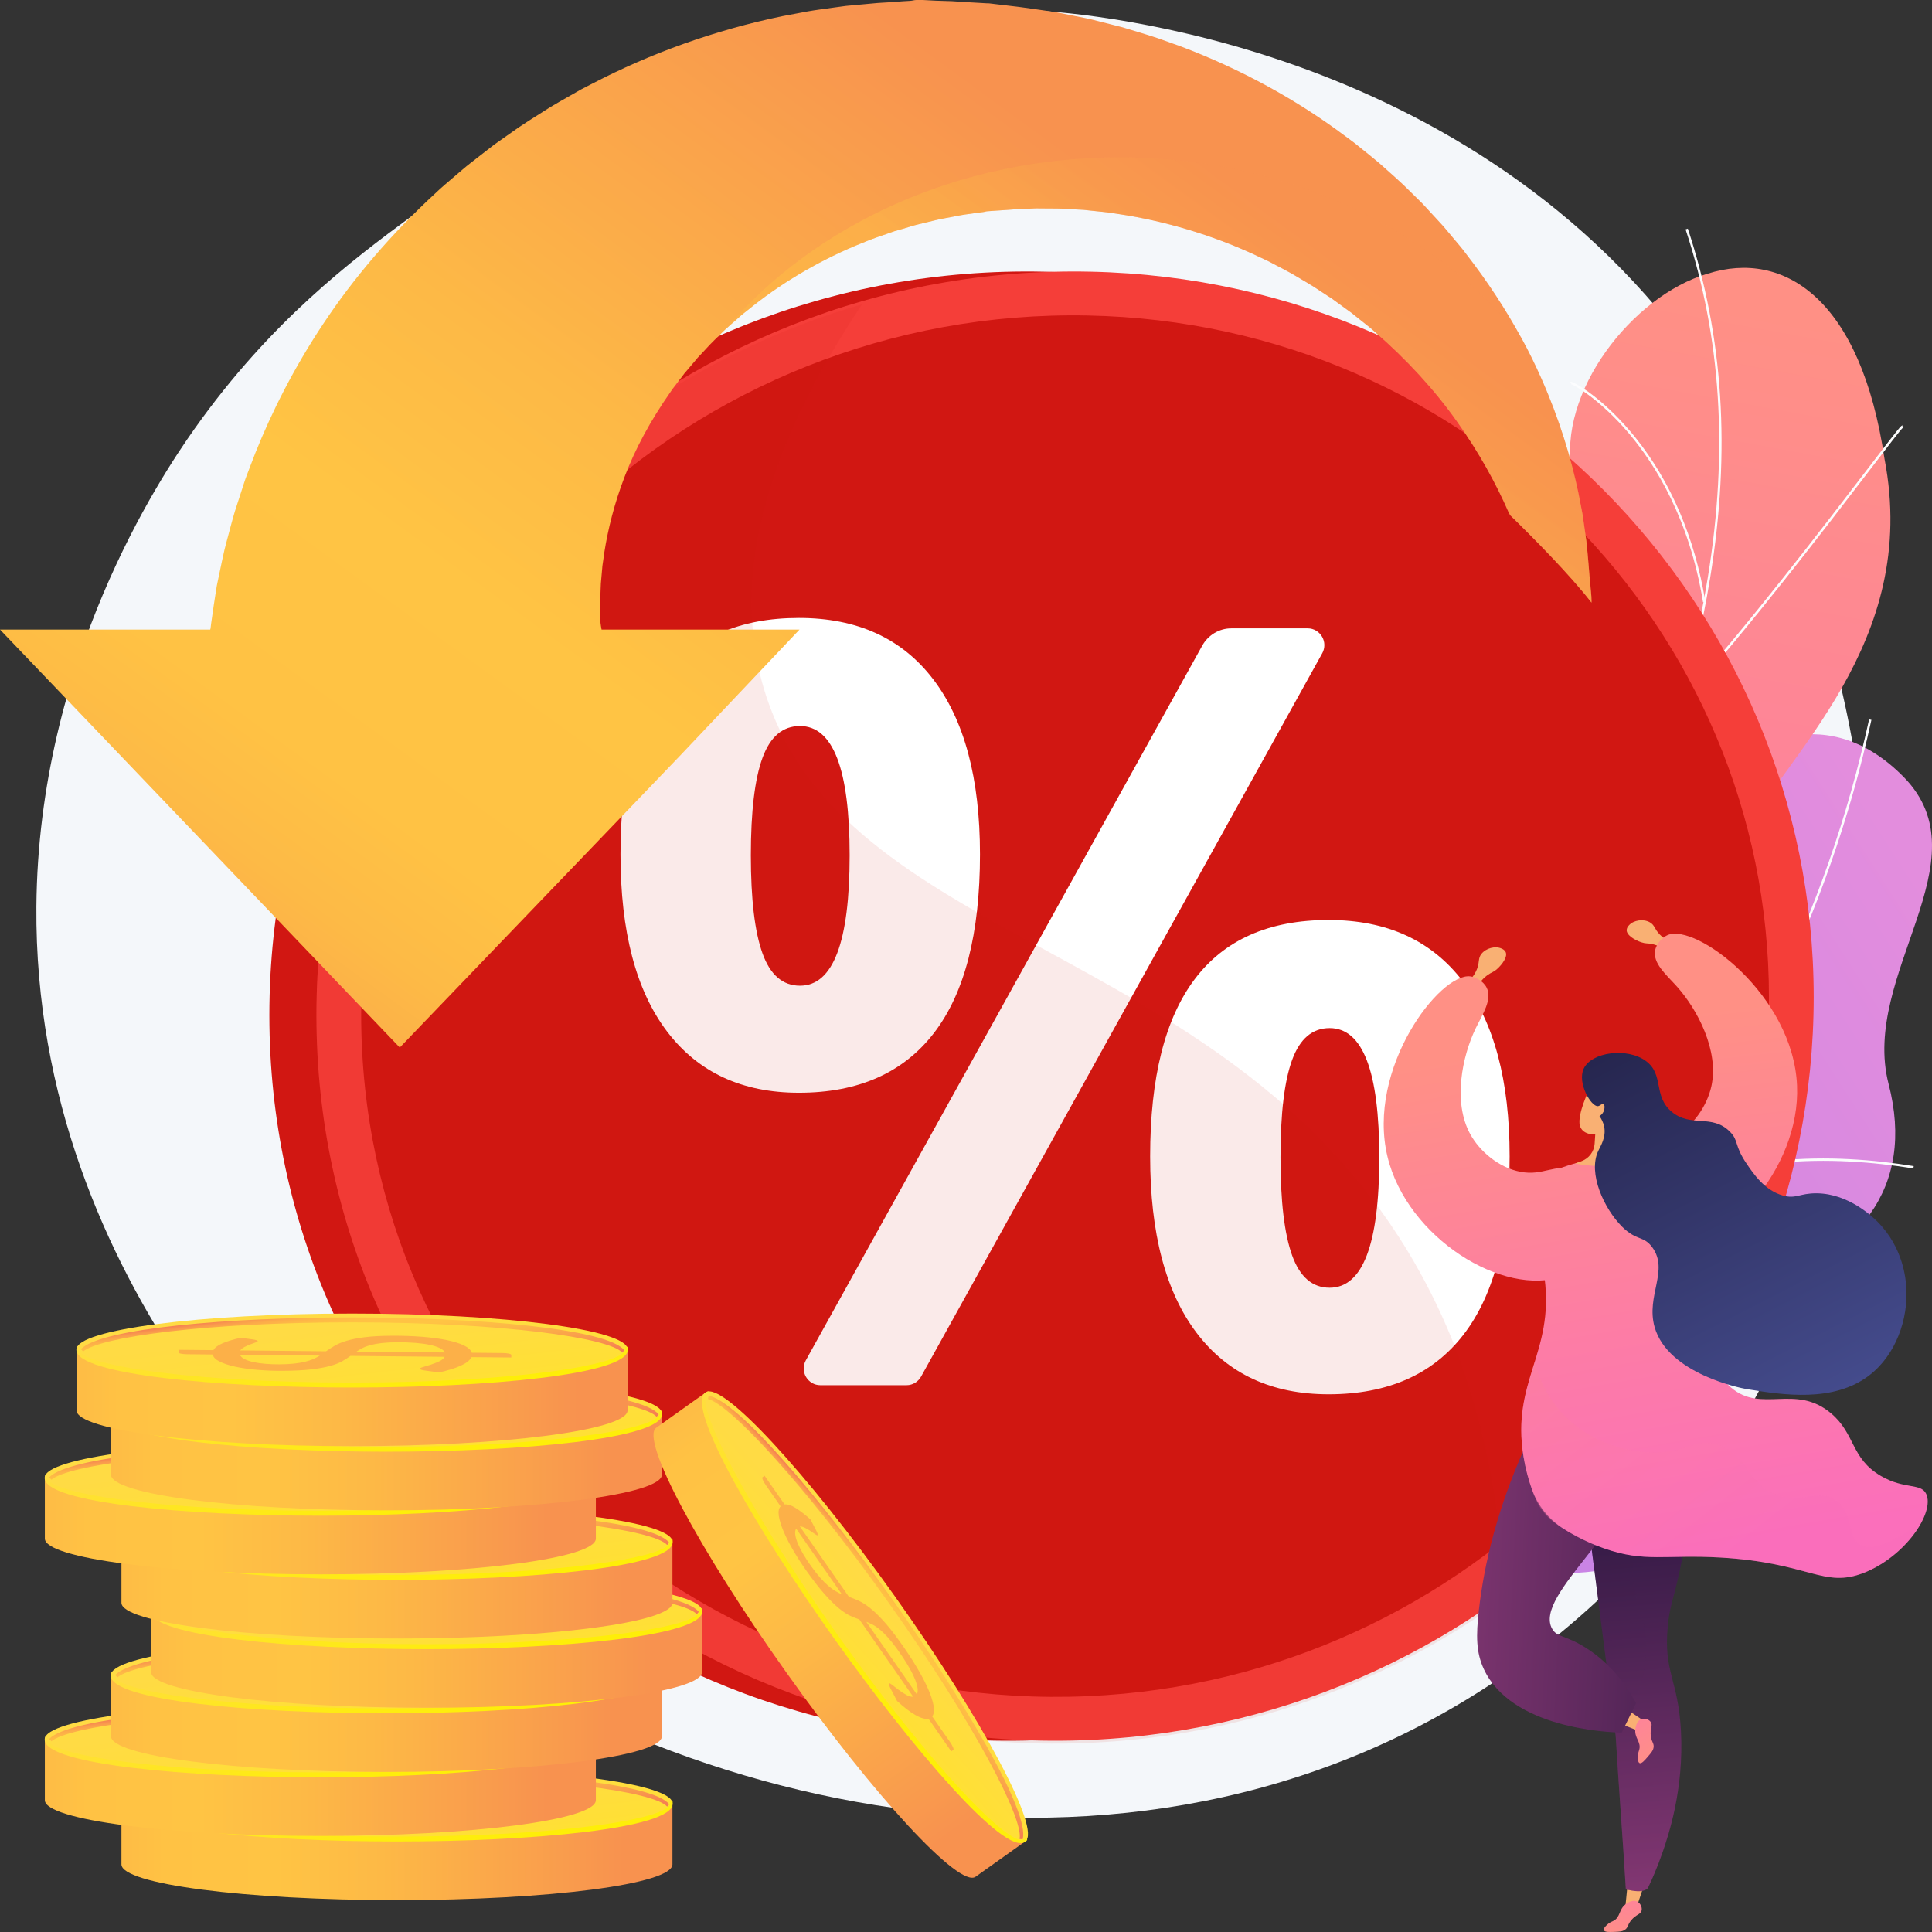<svg width="326" height="326" viewBox="0 0 326 326" fill="none" xmlns="http://www.w3.org/2000/svg">
<rect x="0" y="0" width="326" height="326" fill="#333333" stroke="none"/>
<path d="M285.309 59.24C245.909 5.314 178.455 1.945 174.283 1.751C121.083 -0.716 83.106 26.412 69.412 36.512C59.472 43.843 45.675 54.196 32.796 72.4C26.92 80.706 6.466 111.522 6.14 152.984C5.634 217.442 54.152 259.392 62.96 266.7C110.607 306.236 193.939 325.922 256.445 280.824C329.857 227.859 329.111 119.193 285.309 59.24Z" fill="#F4F7FA"/>
<path d="M202.487 276.748C200.641 276.102 197.196 273.069 196.624 271.908C192.817 264.183 184.747 250.181 187.152 241.4C187.562 239.899 194.647 239.924 195.893 238.732C200.414 237.651 202.05 237.556 205.844 234.418C217.044 225.151 201.289 199.976 226.316 197.586C244.647 195.836 257.917 204.828 261.708 177.746C265.5 150.665 296.944 106.503 321.194 131.077C335.11 145.181 313.894 164.408 318.677 182.907C323.224 200.487 313.712 212.158 294.793 218.133C275.875 224.109 283.351 233.356 285.069 249.512C287.13 268.918 258.515 266.232 245.408 263.865C234.853 261.96 206.693 264.226 202.487 276.748Z" fill="url(#paint0_linear)"/>
<path d="M191.96 257.464L191.863 257.076C223.085 249.263 251.07 232.099 272.794 207.438C293.465 183.972 308.194 154.216 315.389 121.385L315.78 121.471C308.571 154.367 293.81 184.186 273.094 207.703C251.317 232.425 223.261 249.632 191.96 257.464Z" fill="#FCFDFE"/>
<path d="M286.854 257.474C271.698 248.689 244.484 242.786 226.198 244.316L226.164 243.918C244.524 242.381 271.838 248.309 287.054 257.129L286.854 257.474Z" fill="#FCFDFE"/>
<path d="M204.122 254.272L203.921 253.926C212.172 249.136 217.684 240.359 220.306 227.839C222.227 218.659 222.578 207.719 221.349 195.32L221.747 195.28C222.98 207.72 222.627 218.701 220.697 227.92C218.052 240.557 212.475 249.422 204.122 254.272Z" fill="#FCFDFE"/>
<path d="M275.909 204.248L275.691 203.913C290.773 194.087 309.696 194.605 322.917 196.77L322.852 197.165C309.703 195.011 290.885 194.492 275.909 204.248Z" fill="#FCFDFE"/>
<path d="M298.681 169.904L298.296 169.793C300.707 161.426 302.983 143.879 291.12 120.355L291.477 120.176C295.485 128.122 298.32 136.531 299.676 144.491C301.236 153.651 300.901 162.201 298.681 169.904Z" fill="#FCFDFE"/>
<path d="M253.214 262.899C243.378 261.453 233.552 259.78 223.745 257.882C223.586 258.026 220.362 236.649 230.517 225.437C250.598 203.718 237.072 184.224 233.214 172.674C227.101 156.398 230.316 138.775 246.881 138.514C265.254 137.865 268.585 107.455 265.255 79.792C262.68 66.302 275.41 49.932 288.113 46.191C301.082 42.047 314.023 50.53 317.988 77.422C323.993 108.557 301.269 127.333 292.854 142.944C284.574 158.268 303.834 170.667 288.333 184.245C275.293 196.31 258.86 204.982 264.871 220.136C271.048 235.118 269.569 247.367 253.214 262.899Z" fill="url(#paint1_linear)"/>
<path d="M240.061 264.168L239.662 264.162C239.66 263.972 249.059 218.993 265.265 175.223C267.503 168.135 269.934 160.986 272.286 154.073C278.583 135.562 285.094 116.421 288.185 97.362C291.641 76.06 290.409 56.873 284.42 38.705L284.8 38.58C290.81 56.809 292.046 76.057 288.581 97.426C285.483 116.518 278.967 135.675 272.665 154.201C270.314 161.113 267.883 168.26 265.644 175.352C249.311 219.464 240.085 263.906 240.061 264.168Z" fill="#FCFDFE"/>
<path d="M284.046 118.3L283.749 118.032C294.712 105.851 307.942 88.54 315.049 79.239C320.772 71.75 320.801 71.763 321.039 71.798L321.008 71.996L321.09 72.174C320.8 72.374 318.403 75.511 315.368 79.482C308.256 88.786 295.02 106.107 284.046 118.3Z" fill="#FCFDFE"/>
<path d="M287.359 101.591C285.09 87.63 279.34 78.447 274.918 73.201C270.032 67.408 265.532 64.882 265.071 64.826C265.072 64.826 265.115 64.831 265.166 64.798L264.943 64.465C265.044 64.399 265.162 64.415 265.427 64.53C266.641 65.057 271.178 67.896 275.938 73.811C281.933 81.261 286.018 90.844 287.754 101.527L287.359 101.591Z" fill="#FCFDFE"/>
<path d="M256.019 203.858L255.622 203.811C257.168 190.821 254.141 176.849 246.625 162.281C242.704 154.684 237.705 147.241 231.765 140.16C231.335 139.646 231.183 139.465 231.134 139.381L231.481 139.181C231.516 139.241 231.76 139.533 232.071 139.903C238.03 147.007 243.046 154.475 246.98 162.098C254.534 176.737 257.576 190.788 256.019 203.858Z" fill="#FCFDFE"/>
<path d="M260.45 190.182L260.11 189.972C271.905 170.917 296.764 169.599 296.979 169.661L297.129 169.849L296.992 170.046L296.928 169.858L296.911 170.054C296.91 170.054 296.909 170.054 296.908 170.054C296.515 170.054 272.055 171.434 260.45 190.182ZM296.864 169.666L296.928 169.855L296.864 169.666Z" fill="#FCFDFE"/>
<path d="M241.702 256.831L241.302 256.817C241.51 251.161 239.488 241.52 228.675 227.711C228.089 226.962 228.089 226.962 228.105 226.85L228.501 226.907L228.303 226.878L228.486 226.802C228.516 226.859 228.736 227.14 228.989 227.463C239.877 241.369 241.913 251.109 241.702 256.831Z" fill="#FCFDFE"/>
<path d="M244.201 246.178L243.816 246.067C245.063 241.765 249.97 233.336 268.825 225.221C269.085 225.109 269.253 225.036 269.313 225.006L269.496 225.362C269.433 225.395 269.257 225.471 268.984 225.589C250.279 233.639 245.428 241.945 244.201 246.178Z" fill="#FCFDFE"/>
<path d="M298.097 168.244C298.097 234.391 244.493 290.464 176.104 293.59C105.076 296.837 45.452 242.134 45.452 171.293C45.452 100.452 105.076 44.31 176.104 45.843C244.493 47.319 298.097 102.097 298.097 168.244Z" fill="#D11712"/>
<path d="M306.039 168.244C306.039 234.391 252.434 290.464 184.045 293.59C113.017 296.837 53.394 242.134 53.394 171.293C53.394 100.452 113.017 44.31 184.045 45.843C252.434 47.319 306.039 102.097 306.039 168.244Z" fill="#F53E39"/>
<path d="M298.49 168.334C298.49 230.659 247.927 283.394 183.544 286.207C116.828 289.123 60.944 237.676 60.944 171.201C60.944 104.726 116.829 51.93 183.544 53.235C247.926 54.496 298.49 106.009 298.49 168.334Z" fill="#D11712"/>
<path d="M157.591 174.308C162.769 167.588 165.359 157.538 165.359 144.155C165.359 131.356 162.726 121.507 157.46 114.612C152.193 107.718 144.643 104.271 134.811 104.271C114.738 104.271 104.701 117.566 104.701 144.155C104.701 157.188 107.319 167.151 112.555 174.046C117.793 180.94 125.21 184.387 134.81 184.387C144.819 184.387 152.412 181.027 157.591 174.308ZM134.987 166.322C132.077 166.322 129.968 164.504 128.66 160.867C127.351 157.232 126.696 151.719 126.696 144.329C126.696 136.941 127.351 131.456 128.66 127.878C129.969 124.299 132.077 122.51 134.987 122.51C140.573 122.51 143.366 129.784 143.366 144.329C143.365 158.991 140.573 166.322 134.987 166.322Z" fill="white"/>
<path d="M246.832 165.581C241.565 158.686 234.016 155.239 224.183 155.239C204.109 155.239 194.073 168.535 194.073 195.123C194.073 208.098 196.692 218.032 201.928 224.927C207.164 231.822 214.583 235.269 224.183 235.269C234.19 235.269 241.783 231.909 246.962 225.188C252.139 218.468 254.73 208.447 254.73 195.123C254.73 182.323 252.097 172.475 246.832 165.581ZM224.358 217.289C221.448 217.289 219.339 215.471 218.03 211.835C216.721 208.2 216.066 202.686 216.066 195.296C216.066 187.908 216.721 182.424 218.03 178.845C219.339 175.267 221.448 173.478 224.358 173.478C229.944 173.478 232.737 180.751 232.737 195.296C232.737 209.959 229.943 217.289 224.358 217.289Z" fill="white"/>
<path d="M223.083 107.433C222.584 106.585 221.675 106.028 220.692 106.028H207.75C205.72 106.028 203.848 107.167 202.863 108.943L135.966 229.554C135.488 230.414 135.502 231.491 136.001 232.338C136.5 233.186 137.409 233.734 138.392 233.734H152.99C153.999 233.734 154.928 233.168 155.418 232.286L223.118 110.217C223.596 109.357 223.582 108.28 223.083 107.433Z" fill="white"/>
<g opacity="0.3">
<path opacity="0.3" d="M128.996 116.537C124.796 102.847 124.989 82.056 145.471 51.338C92.635 66.558 53.394 114.47 53.394 171.782C53.394 242.622 113.017 297.324 184.045 294.078C210.235 292.881 234.213 283.942 253.807 269.758C253.199 250.866 249.089 230.185 237.53 211.11C205.747 158.66 142.175 159.486 128.996 116.537Z" fill="#D11712"/>
</g>
<path d="M268.547 101.303V101.689C264.996 97.073 258.637 90.66 254.828 86.946C254.757 86.782 254.638 86.618 254.567 86.454C252.442 81.6 249.575 76.347 245.833 71.103C242.115 65.845 237.39 60.669 231.882 55.902C231.223 55.284 230.46 54.738 229.755 54.154C229.395 53.869 229.032 53.575 228.667 53.29L228.133 52.855C227.945 52.711 227.751 52.581 227.564 52.44C226.808 51.895 226.052 51.344 225.291 50.788L224.723 50.373L224.124 49.987C223.728 49.727 223.333 49.466 222.937 49.21C221.376 48.133 219.691 47.201 218.048 46.217C217.211 45.738 216.334 45.299 215.482 44.845C215.061 44.618 214.63 44.386 214.199 44.164C213.758 43.956 213.312 43.744 212.876 43.536C205.836 40.151 198.157 37.703 190.281 36.355C189.297 36.2 188.314 36.047 187.319 35.892C186.33 35.761 185.326 35.679 184.342 35.568L182.851 35.408L181.356 35.332L179.86 35.245C179.363 35.221 178.871 35.172 178.369 35.182C177.374 35.178 176.381 35.167 175.382 35.163C175.138 35.163 174.875 35.148 174.646 35.163L173.982 35.197L172.654 35.265L171.335 35.327C171.218 35.332 171.137 35.332 170.985 35.342L169.631 35.438L167.82 35.559L166.466 35.655L166.238 35.67L166.156 35.674C166.156 35.679 165.684 35.674 166.476 35.689L163.549 36.1C163.067 36.172 162.581 36.215 162.099 36.317L160.664 36.592L159.228 36.862L158.513 36.998C158.275 37.041 158.042 37.109 157.809 37.162C156.871 37.389 155.933 37.611 154.999 37.843C154.527 37.939 154.071 38.094 153.614 38.224L152.245 38.635L150.876 39.027L149.538 39.495C148.645 39.814 147.753 40.093 146.886 40.432C146.024 40.779 145.157 41.128 144.299 41.479C137.478 44.367 131.346 48.1 126.128 52.363L125.143 53.145L124.21 53.98C123.591 54.531 122.952 55.057 122.364 55.622C122.339 55.641 122.318 55.67 122.292 55.69C121.146 56.82 119.984 57.882 118.955 59.051C118.681 59.336 118.412 59.626 118.148 59.915L117.742 60.34L117.366 60.794C116.864 61.384 116.367 61.978 115.87 62.561C115.748 62.706 115.617 62.846 115.495 62.996L115.155 63.45C114.922 63.754 114.694 64.058 114.465 64.352C114.019 64.961 113.532 65.521 113.131 66.149C109.744 70.978 107.162 75.806 105.407 80.413C103.636 85.01 102.588 89.323 101.983 93.132C101.918 93.611 101.851 94.079 101.785 94.542C101.73 95 101.634 95.449 101.613 95.898C101.538 96.797 101.461 97.651 101.385 98.468C101.334 99.298 101.334 100.095 101.299 100.844C101.284 101.22 101.258 101.587 101.254 101.94C101.268 102.302 101.279 102.655 101.284 102.992C101.294 103.673 101.305 104.315 101.315 104.914C101.31 105.083 101.341 105.17 101.351 105.286C101.366 105.397 101.382 105.508 101.396 105.615C101.417 105.827 101.447 105.798 101.467 105.991C101.482 106.155 101.503 106.232 101.518 106.232H134.905L114.619 127.648L67.457 176.757L0 106.233H35.466C35.517 106.233 35.573 105.654 35.628 105.201C35.765 104.221 35.912 103.264 36.074 102.101C36.166 101.521 36.246 100.98 36.343 100.357C36.394 100.053 36.44 99.763 36.49 99.444C36.536 99.131 36.582 98.792 36.648 98.517C36.897 97.349 37.154 96.118 37.428 94.804C37.575 94.153 37.718 93.486 37.87 92.801C38.032 92.115 38.225 91.419 38.417 90.705C38.803 89.281 39.178 87.784 39.645 86.243C40.142 84.713 40.66 83.124 41.191 81.472C41.45 80.642 41.79 79.826 42.105 78.981C42.423 78.151 42.754 77.295 43.089 76.426C45.843 69.545 49.601 62.051 54.627 54.517C59.632 46.979 66.008 39.47 73.575 32.508C74.492 31.614 75.507 30.798 76.486 29.944C76.983 29.524 77.475 29.099 77.971 28.674L78.727 28.037L79.498 27.428C80.537 26.621 81.587 25.805 82.632 24.99L83.423 24.381L84.244 23.802C84.797 23.41 85.345 23.024 85.897 22.638C88.062 21.058 90.391 19.634 92.704 18.166C93.87 17.451 95.077 16.785 96.279 16.095C96.872 15.757 97.476 15.418 98.079 15.071C98.698 14.752 99.317 14.434 99.934 14.115C109.804 8.967 120.708 5.061 132.028 2.723C133.444 2.457 134.868 2.187 136.288 1.921C137.708 1.67 139.154 1.496 140.584 1.289L142.735 0.999L144.9 0.796L147.06 0.598C147.781 0.536 148.496 0.458 149.221 0.434C150.661 0.372 152.107 0.207 153.552 0.145C153.907 0.13 154.272 0 154.633 0H155.718L157.873 0.115L160.028 0.183C160.748 0.183 161.469 0.275 162.184 0.309L166.47 0.556C167.444 0.57 166.804 0.579 167.052 0.585L167.163 0.6L167.392 0.623L167.837 0.681L168.74 0.787L170.536 1L171.439 1.106L171.884 1.16L172.438 1.232L174.71 1.551L176.981 1.879L178.107 2.048C178.477 2.105 178.808 2.184 179.162 2.25C180.547 2.531 181.93 2.815 183.315 3.091C184.005 3.221 184.684 3.41 185.364 3.579L187.409 4.096L189.437 4.613L191.44 5.217C192.768 5.627 194.102 6.013 195.405 6.458C196.709 6.922 198.002 7.384 199.295 7.848C209.556 11.731 218.917 16.912 226.966 22.943C227.473 23.315 227.975 23.692 228.478 24.063C228.97 24.449 229.452 24.84 229.934 25.236C230.898 26.018 231.866 26.772 232.794 27.574C234.625 29.211 236.451 30.78 238.12 32.479C238.545 32.895 238.961 33.314 239.388 33.725L240.011 34.343L240.61 34.985C241.406 35.845 242.192 36.699 242.968 37.544L243.55 38.181L244.108 38.838C244.468 39.277 244.838 39.712 245.199 40.147C245.919 41.021 246.675 41.852 247.324 42.755C251.001 47.481 254.115 52.273 256.691 56.995C257.949 59.288 259.069 61.573 260.059 63.827C263.117 70.713 265.08 77.266 266.317 83.104C266.454 83.838 266.601 84.558 266.738 85.267C266.869 85.972 267.026 86.662 267.113 87.353C267.306 88.729 267.499 90.048 267.677 91.317C267.83 92.593 267.91 93.819 268.022 94.983C268.067 95.562 268.128 96.128 268.163 96.688C268.184 97.239 268.306 97.78 268.331 98.311C268.369 99.363 268.547 100.372 268.547 101.303Z" fill="url(#paint2_linear)"/>
<path opacity="0.4" d="M268.547 101.303V101.689C264.996 97.073 258.637 90.66 254.828 86.946C254.757 86.782 254.638 86.618 254.567 86.454C252.442 81.6 249.575 76.347 245.833 71.103C242.115 65.844 237.39 60.668 231.882 55.902C231.223 55.284 230.46 54.738 229.755 54.154C229.395 53.869 229.032 53.575 228.667 53.29L228.133 52.855C227.945 52.71 227.751 52.58 227.564 52.44C226.808 51.895 226.052 51.344 225.291 50.788L224.723 50.373L224.124 49.987C223.728 49.727 223.333 49.466 222.937 49.21C221.376 48.133 219.691 47.201 218.048 46.216C217.211 45.738 216.334 45.299 215.482 44.845C215.061 44.618 214.63 44.386 214.199 44.164C213.758 43.956 213.312 43.744 212.876 43.536C205.836 40.151 198.157 37.703 190.281 36.355C189.297 36.2 188.314 36.046 187.319 35.891C186.33 35.761 185.326 35.679 184.342 35.568L182.851 35.408L181.356 35.331L179.86 35.244C179.363 35.221 178.871 35.172 178.369 35.182C177.374 35.178 176.381 35.167 175.382 35.163C175.138 35.163 174.875 35.148 174.646 35.163L173.982 35.197L172.654 35.265L171.335 35.327C171.218 35.331 171.137 35.331 170.985 35.342L169.631 35.438L167.82 35.559L166.466 35.655L166.238 35.67L166.156 35.674C166.156 35.679 165.684 35.674 166.476 35.689L163.549 36.1C163.067 36.172 162.581 36.215 162.099 36.317L160.664 36.592L159.228 36.862L158.513 36.998C158.275 37.041 158.042 37.109 157.809 37.162C156.871 37.389 155.933 37.611 154.999 37.843C154.527 37.939 154.071 38.094 153.614 38.224L152.245 38.635L150.876 39.026L149.538 39.495C148.645 39.814 147.753 40.093 146.886 40.432C146.024 40.779 145.157 41.127 144.299 41.479C137.478 44.367 131.346 48.1 126.128 52.363L125.143 53.145L124.21 53.98C123.591 54.531 122.952 55.057 122.364 55.621C122.339 55.641 122.318 55.67 122.292 55.689C137.279 38.021 161.557 26.542 188.954 26.542C217.026 26.542 241.822 38.59 256.702 56.993C257.96 59.286 259.08 61.57 260.07 63.825C263.128 70.71 265.091 77.263 266.328 83.101C266.465 83.835 266.612 84.555 266.749 85.264C266.88 85.969 267.038 86.659 267.125 87.351C267.317 88.726 267.51 90.046 267.688 91.315C267.841 92.59 267.921 93.817 268.033 94.981C268.078 95.56 268.14 96.126 268.175 96.686C268.195 97.237 268.317 97.777 268.342 98.308C268.369 99.362 268.547 100.372 268.547 101.303Z" fill="url(#paint3_linear)"/>
<path d="M20.491 304.279V314.589C20.491 317.921 41.304 320.621 66.979 320.621C92.653 320.621 113.466 317.921 113.466 314.589V304.279H20.491Z" fill="url(#paint4_linear)"/>
<path d="M113.466 304.279C113.466 307.611 92.653 310.311 66.979 310.311C41.304 310.311 20.491 307.611 20.491 304.279C20.491 300.947 41.304 298.246 66.979 298.246C92.653 298.246 113.466 300.947 113.466 304.279Z" fill="url(#paint5_linear)"/>
<path d="M66.979 310.728C44.24 310.728 20.464 308.555 20.464 304.367C20.464 304.137 20.547 303.732 20.776 303.732C21.006 303.732 20.907 304.049 20.907 304.279C20.907 306.935 39.828 309.895 66.979 309.895C94.129 309.895 113.05 306.935 113.05 304.279C113.05 304.049 113.089 303.833 113.319 303.833C113.549 303.833 113.493 304.14 113.493 304.371C113.493 308.559 89.717 310.728 66.979 310.728Z" fill="url(#paint6_linear)"/>
<path d="M62.585 304.615C63.041 304.299 63.527 303.988 64.046 303.681C64.561 303.374 65.231 303.096 66.043 302.848C66.86 302.6 67.882 302.399 69.107 302.241C70.333 302.085 71.866 302.003 73.697 301.994C75.494 301.985 77.178 302.042 78.757 302.164C80.33 302.287 81.719 302.471 82.918 302.715C84.112 302.96 85.087 303.262 85.839 303.622C86.586 303.983 87.031 304.394 87.174 304.859L92.408 304.913C92.788 304.915 93.124 304.945 93.412 305.005C93.704 305.065 93.846 305.14 93.846 305.232L93.849 305.663L87.119 305.598C86.882 306.127 86.282 306.609 85.314 307.046C84.353 307.485 83.123 307.864 81.625 308.185L79.174 307.844C78.955 307.81 78.775 307.768 78.633 307.716C78.492 307.665 78.424 307.609 78.423 307.548C78.423 307.465 78.612 307.37 78.991 307.264C79.37 307.157 79.797 307.025 80.274 306.869C80.75 306.713 81.217 306.527 81.678 306.313C82.135 306.101 82.441 305.845 82.599 305.548L66.715 305.391C66.297 305.698 65.827 306 65.312 306.296C64.793 306.593 64.107 306.86 63.252 307.096C62.396 307.334 61.331 307.525 60.056 307.673C58.776 307.82 57.174 307.899 55.237 307.909C53.781 307.915 52.364 307.86 50.976 307.743C49.588 307.626 48.354 307.45 47.277 307.216C46.2 306.982 45.318 306.692 44.624 306.347C43.936 306.002 43.549 305.606 43.469 305.158L39.159 305.114C38.779 305.112 38.443 305.082 38.141 305.025C37.844 304.967 37.692 304.891 37.692 304.795L37.69 304.364L43.581 304.42C43.841 303.967 44.375 303.571 45.192 303.234C46.008 302.896 47.005 302.597 48.182 302.334L50.156 302.606C50.755 302.689 51.053 302.788 51.053 302.901C51.053 302.962 50.932 303.038 50.684 303.128C50.432 303.219 50.14 303.328 49.799 303.453C49.464 303.579 49.134 303.727 48.818 303.895C48.498 304.064 48.261 304.256 48.101 304.47L62.585 304.615ZM48.05 305.202C48.169 305.485 48.432 305.728 48.833 305.933C49.233 306.139 49.73 306.306 50.33 306.439C50.929 306.571 51.602 306.667 52.347 306.73C53.097 306.792 53.881 306.82 54.699 306.817C55.653 306.812 56.486 306.77 57.196 306.693C57.902 306.615 58.525 306.51 59.064 306.377C59.599 306.243 60.071 306.089 60.47 305.913C60.868 305.736 61.222 305.545 61.543 305.339L48.05 305.202ZM82.627 304.818C82.51 304.531 82.22 304.28 81.772 304.064C81.323 303.849 80.747 303.667 80.05 303.521C79.353 303.374 78.539 303.265 77.608 303.193C76.683 303.122 75.66 303.088 74.54 303.093C73.546 303.098 72.686 303.143 71.969 303.227C71.254 303.312 70.631 303.424 70.101 303.566C69.576 303.708 69.124 303.873 68.759 304.062C68.391 304.251 68.046 304.453 67.73 304.668L82.627 304.818Z" fill="#FCB048"/>
<path d="M66.986 298.899C46.258 298.899 24.675 300.723 21.223 304.254C21.358 304.379 21.484 304.511 21.6 304.651C24.51 302.2 42.331 299.732 66.986 299.732C92.273 299.732 110.38 302.329 112.573 304.84C112.68 304.702 112.795 304.571 112.92 304.447C110.069 300.791 88.081 298.899 66.986 298.899Z" fill="url(#paint7_linear)"/>
<path d="M7.568 293.448V303.758C7.568 307.09 28.381 309.791 54.056 309.791C79.73 309.791 100.543 307.09 100.543 303.758V293.448H7.568Z" fill="url(#paint8_linear)"/>
<path d="M100.543 293.448C100.543 296.78 79.73 299.48 54.056 299.48C28.381 299.48 7.568 296.78 7.568 293.448C7.568 290.116 28.381 287.416 54.056 287.416C79.73 287.416 100.543 290.116 100.543 293.448Z" fill="url(#paint9_linear)"/>
<path d="M54.056 299.897C31.317 299.897 7.541 297.725 7.541 293.536C7.541 293.307 7.623 292.902 7.853 292.902C8.083 292.902 7.984 293.217 7.984 293.448C7.984 296.105 26.905 299.064 54.056 299.064C81.206 299.064 100.127 296.105 100.127 293.448C100.127 293.218 100.166 293.002 100.396 293.002C100.626 293.002 100.57 293.309 100.57 293.54C100.57 297.729 76.794 299.897 54.056 299.897Z" fill="url(#paint10_linear)"/>
<path d="M49.662 293.785C50.118 293.469 50.604 293.158 51.123 292.851C51.638 292.544 52.307 292.266 53.12 292.018C53.937 291.77 54.958 291.569 56.185 291.412C57.411 291.255 58.944 291.173 60.775 291.164C62.572 291.155 64.256 291.212 65.835 291.335C67.408 291.457 68.797 291.641 69.996 291.886C71.19 292.13 72.165 292.432 72.917 292.792C73.664 293.153 74.109 293.564 74.252 294.029L79.486 294.083C79.866 294.085 80.203 294.115 80.49 294.175C80.783 294.235 80.924 294.31 80.924 294.402L80.927 294.833L74.197 294.768C73.96 295.297 73.36 295.779 72.392 296.216C71.431 296.654 70.201 297.033 68.703 297.354L66.252 297.014C66.033 296.98 65.853 296.938 65.711 296.886C65.57 296.835 65.501 296.779 65.501 296.718C65.501 296.635 65.69 296.54 66.069 296.435C66.448 296.328 66.876 296.196 67.352 296.04C67.828 295.884 68.294 295.698 68.756 295.484C69.213 295.271 69.519 295.016 69.677 294.72L53.794 294.562C53.377 294.869 52.906 295.171 52.391 295.467C51.872 295.764 51.186 296.031 50.331 296.267C49.475 296.504 48.41 296.696 47.135 296.844C45.855 296.991 44.253 297.071 42.316 297.08C40.86 297.086 39.443 297.032 38.055 296.914C36.667 296.797 35.435 296.621 34.356 296.387C33.279 296.153 32.397 295.863 31.703 295.518C31.015 295.173 30.628 294.777 30.548 294.329L26.239 294.285C25.858 294.283 25.522 294.253 25.22 294.196C24.923 294.138 24.772 294.062 24.771 293.966L24.769 293.535L30.66 293.592C30.92 293.138 31.454 292.742 32.271 292.405C33.087 292.068 34.084 291.768 35.262 291.505L37.235 291.776C37.834 291.86 38.132 291.958 38.132 292.071C38.132 292.132 38.011 292.208 37.763 292.299C37.511 292.389 37.219 292.498 36.878 292.623C36.544 292.749 36.213 292.897 35.897 293.066C35.577 293.234 35.34 293.425 35.18 293.64L49.662 293.785ZM35.127 294.372C35.246 294.655 35.509 294.898 35.91 295.103C36.31 295.308 36.807 295.476 37.407 295.609C38.006 295.741 38.678 295.837 39.424 295.9C40.174 295.961 40.958 295.99 41.776 295.987C42.73 295.982 43.563 295.94 44.273 295.863C44.979 295.785 45.602 295.68 46.141 295.548C46.676 295.414 47.147 295.26 47.547 295.084C47.945 294.907 48.299 294.716 48.62 294.51L35.127 294.372ZM69.704 293.986C69.585 293.7 69.297 293.449 68.849 293.233C68.4 293.018 67.825 292.836 67.127 292.69C66.43 292.543 65.616 292.434 64.686 292.363C63.761 292.292 62.738 292.258 61.618 292.263C60.624 292.268 59.764 292.313 59.047 292.397C58.332 292.482 57.709 292.594 57.179 292.736C56.654 292.878 56.202 293.043 55.837 293.232C55.469 293.421 55.124 293.622 54.808 293.838L69.704 293.986Z" fill="#FCB048"/>
<path d="M54.062 288.069C33.334 288.069 11.751 289.893 8.299 293.424C8.434 293.548 8.559 293.682 8.676 293.821C11.586 291.369 29.407 288.902 54.062 288.902C79.349 288.902 97.456 291.498 99.648 294.01C99.756 293.872 99.871 293.74 99.996 293.616C97.146 289.96 75.158 288.069 54.062 288.069Z" fill="url(#paint11_linear)"/>
<path d="M18.719 282.65V292.961C18.719 296.292 39.533 298.993 65.207 298.993C90.881 298.993 111.694 296.292 111.694 292.961V282.65H18.719Z" fill="url(#paint12_linear)"/>
<path d="M111.694 282.65C111.694 285.982 90.881 288.683 65.207 288.683C39.533 288.683 18.719 285.982 18.719 282.65C18.719 279.319 39.533 276.618 65.207 276.618C90.881 276.618 111.694 279.319 111.694 282.65Z" fill="url(#paint13_linear)"/>
<path d="M65.206 289.098C42.468 289.098 18.691 286.927 18.691 282.737C18.691 282.508 18.774 282.103 19.003 282.103C19.233 282.103 19.134 282.418 19.134 282.649C19.134 285.306 38.055 288.265 65.206 288.265C92.356 288.265 111.277 285.306 111.277 282.649C111.277 282.42 111.316 282.203 111.546 282.203C111.776 282.203 111.72 282.51 111.72 282.741C111.722 286.93 87.944 289.098 65.206 289.098Z" fill="url(#paint14_linear)"/>
<path d="M60.813 282.986C61.27 282.671 61.755 282.36 62.274 282.052C62.789 281.745 63.459 281.467 64.271 281.219C65.088 280.971 66.11 280.77 67.336 280.613C68.563 280.457 70.096 280.374 71.926 280.365C73.723 280.356 75.408 280.414 76.986 280.536C78.56 280.658 79.948 280.842 81.147 281.087C82.341 281.331 83.316 281.633 84.069 281.993C84.815 282.354 85.26 282.766 85.404 283.231L90.638 283.284C91.018 283.286 91.354 283.317 91.641 283.377C91.934 283.437 92.076 283.511 92.076 283.603L92.078 284.034L85.348 283.97C85.112 284.498 84.511 284.98 83.544 285.418C82.582 285.856 81.352 286.235 79.854 286.556L77.403 286.215C77.184 286.181 77.004 286.14 76.863 286.088C76.721 286.037 76.652 285.98 76.652 285.919C76.652 285.836 76.841 285.741 77.22 285.636C77.599 285.53 78.027 285.397 78.503 285.241C78.98 285.085 79.446 284.9 79.907 284.686C80.364 284.472 80.67 284.217 80.828 283.921L64.944 283.764C64.527 284.07 64.056 284.372 63.541 284.669C63.022 284.965 62.336 285.232 61.481 285.469C60.626 285.705 59.56 285.897 58.285 286.046C57.005 286.194 55.403 286.272 53.466 286.281C52.01 286.288 50.593 286.233 49.205 286.116C47.817 285.998 46.584 285.823 45.507 285.589C44.429 285.354 43.547 285.065 42.853 284.72C42.166 284.375 41.779 283.979 41.698 283.531L37.389 283.486C37.009 283.484 36.672 283.455 36.37 283.397C36.073 283.339 35.921 283.264 35.921 283.167L35.919 282.736L41.81 282.793C42.071 282.339 42.605 281.943 43.421 281.606C44.237 281.269 45.234 280.969 46.412 280.707L48.385 280.977C48.985 281.061 49.282 281.159 49.282 281.272C49.282 281.333 49.161 281.409 48.913 281.5C48.661 281.59 48.369 281.699 48.029 281.824C47.694 281.95 47.363 282.098 47.048 282.267C46.727 282.435 46.49 282.628 46.33 282.842L60.813 282.986ZM46.277 283.574C46.396 283.856 46.66 284.1 47.06 284.304C47.461 284.509 47.957 284.678 48.557 284.81C49.157 284.943 49.829 285.039 50.574 285.101C51.324 285.162 52.108 285.191 52.926 285.188C53.88 285.184 54.713 285.142 55.423 285.065C56.129 284.987 56.752 284.881 57.291 284.749C57.827 284.616 58.298 284.462 58.697 284.285C59.095 284.109 59.449 283.918 59.77 283.712L46.277 283.574ZM80.855 283.188C80.738 282.902 80.449 282.65 80 282.434C79.551 282.219 78.975 282.037 78.278 281.891C77.581 281.744 76.768 281.635 75.838 281.563C74.912 281.492 73.889 281.458 72.769 281.464C71.776 281.468 70.914 281.513 70.199 281.597C69.484 281.682 68.86 281.794 68.331 281.936C67.806 282.078 67.353 282.243 66.989 282.433C66.62 282.622 66.275 282.823 65.959 283.04L80.855 283.188Z" fill="#FCB048"/>
<path d="M65.213 277.271C44.485 277.271 22.902 279.095 19.45 282.626C19.585 282.75 19.711 282.884 19.827 283.023C22.737 280.571 40.558 278.104 65.213 278.104C90.5 278.104 108.607 280.7 110.8 283.212C110.907 283.074 111.023 282.943 111.147 282.818C108.297 279.162 86.309 277.271 65.213 277.271Z" fill="url(#paint15_linear)"/>
<path d="M25.485 271.82V282.13C25.485 285.462 46.299 288.162 71.973 288.162C97.647 288.162 118.46 285.462 118.46 282.13V271.82H25.485Z" fill="url(#paint16_linear)"/>
<path d="M71.973 277.852C97.647 277.852 118.46 275.151 118.46 271.82C118.46 268.488 97.647 265.787 71.973 265.787C46.298 265.787 25.485 268.488 25.485 271.82C25.485 275.151 46.298 277.852 71.973 277.852Z" fill="url(#paint17_linear)"/>
<path d="M71.973 278.268C49.235 278.268 25.458 276.096 25.458 271.908C25.458 271.678 25.541 271.273 25.77 271.273C26 271.273 25.901 271.59 25.901 271.82C25.901 274.476 44.822 277.436 71.973 277.436C99.123 277.436 118.044 274.476 118.044 271.82C118.044 271.59 118.083 271.374 118.313 271.374C118.543 271.374 118.487 271.681 118.487 271.911C118.488 276.1 94.711 278.268 71.973 278.268Z" fill="url(#paint18_linear)"/>
<path d="M67.581 272.156C68.036 271.84 68.522 271.529 69.041 271.221C69.556 270.915 70.227 270.636 71.038 270.389C71.855 270.141 72.877 269.939 74.103 269.782C75.329 269.626 76.863 269.543 78.693 269.534C80.49 269.525 82.175 269.583 83.753 269.705C85.327 269.827 86.715 270.012 87.914 270.256C89.108 270.501 90.083 270.803 90.836 271.162C91.582 271.523 92.027 271.935 92.171 272.4L97.405 272.453C97.785 272.456 98.121 272.486 98.408 272.546C98.7 272.606 98.843 272.681 98.843 272.772L98.845 273.203L92.115 273.139C91.879 273.667 91.278 274.149 90.311 274.587C89.349 275.025 88.119 275.404 86.621 275.725L84.17 275.385C83.951 275.351 83.771 275.309 83.63 275.257C83.488 275.206 83.42 275.149 83.419 275.088C83.419 275.006 83.608 274.911 83.987 274.805C84.366 274.699 84.794 274.567 85.27 274.411C85.746 274.254 86.213 274.069 86.674 273.855C87.131 273.642 87.437 273.387 87.595 273.09L71.712 272.933C71.295 273.24 70.824 273.542 70.309 273.838C69.79 274.135 69.105 274.402 68.249 274.638C67.394 274.874 66.328 275.067 65.053 275.215C63.773 275.362 62.171 275.441 60.234 275.45C58.778 275.457 57.361 275.402 55.973 275.285C54.585 275.168 53.353 274.992 52.275 274.758C51.198 274.524 50.315 274.234 49.621 273.889C48.934 273.544 48.547 273.148 48.466 272.7L44.157 272.656C43.777 272.654 43.441 272.624 43.139 272.566C42.841 272.509 42.691 272.433 42.689 272.337L42.687 271.906L48.578 271.962C48.839 271.509 49.373 271.113 50.19 270.775C51.006 270.438 52.002 270.139 53.18 269.876L55.153 270.146C55.753 270.23 56.05 270.33 56.05 270.442C56.05 270.503 55.929 270.579 55.681 270.669C55.429 270.76 55.137 270.868 54.797 270.994C54.462 271.119 54.131 271.268 53.816 271.436C53.495 271.605 53.258 271.797 53.098 272.011L67.581 272.156ZM53.044 272.743C53.163 273.026 53.426 273.269 53.827 273.474C54.227 273.679 54.724 273.847 55.324 273.98C55.923 274.112 56.596 274.208 57.341 274.27C58.091 274.333 58.875 274.361 59.693 274.357C60.647 274.353 61.48 274.311 62.19 274.234C62.896 274.156 63.519 274.051 64.058 273.917C64.594 273.784 65.065 273.63 65.464 273.453C65.862 273.277 66.216 273.086 66.537 272.88L53.044 272.743ZM87.622 272.358C87.504 272.072 87.215 271.821 86.767 271.605C86.318 271.39 85.743 271.208 85.046 271.062C84.349 270.915 83.536 270.806 82.606 270.735C81.68 270.663 80.657 270.63 79.537 270.635C78.544 270.64 77.683 270.685 76.967 270.769C76.252 270.854 75.628 270.966 75.099 271.108C74.574 271.25 74.121 271.415 73.757 271.604C73.388 271.793 73.043 271.995 72.727 272.21L87.622 272.358Z" fill="#FCB048"/>
<path d="M71.98 266.44C51.252 266.44 29.669 268.264 26.217 271.795C26.353 271.919 26.478 272.052 26.595 272.192C29.505 269.74 47.326 267.273 71.981 267.273C97.268 267.273 115.375 269.869 117.568 272.381C117.675 272.243 117.791 272.112 117.915 271.987C115.063 268.332 93.076 266.44 71.98 266.44Z" fill="url(#paint19_linear)"/>
<path d="M20.491 260.135V270.445C20.491 273.777 41.304 276.478 66.979 276.478C92.653 276.478 113.466 273.777 113.466 270.445V260.135H20.491Z" fill="url(#paint20_linear)"/>
<path d="M113.466 260.135C113.466 263.467 92.653 266.167 66.979 266.167C41.304 266.167 20.491 263.467 20.491 260.135C20.491 256.803 41.304 254.102 66.979 254.102C92.653 254.102 113.466 256.803 113.466 260.135Z" fill="url(#paint21_linear)"/>
<path d="M66.979 266.584C44.24 266.584 20.464 264.411 20.464 260.223C20.464 259.993 20.547 259.588 20.776 259.588C21.006 259.588 20.907 259.905 20.907 260.135C20.907 262.791 39.828 265.751 66.979 265.751C94.129 265.751 113.05 262.791 113.05 260.135C113.05 259.905 113.089 259.689 113.319 259.689C113.549 259.689 113.493 259.996 113.493 260.226C113.493 264.416 89.717 266.584 66.979 266.584Z" fill="url(#paint22_linear)"/>
<path d="M62.585 260.471C63.041 260.155 63.527 259.844 64.046 259.536C64.561 259.23 65.231 258.951 66.043 258.704C66.86 258.456 67.882 258.255 69.107 258.097C70.333 257.941 71.866 257.859 73.697 257.85C75.494 257.841 77.178 257.898 78.757 258.02C80.33 258.143 81.719 258.327 82.918 258.571C84.112 258.816 85.087 259.118 85.839 259.478C86.586 259.837 87.031 260.25 87.174 260.715L92.408 260.768C92.788 260.771 93.124 260.801 93.412 260.861C93.704 260.921 93.846 260.996 93.846 261.087L93.849 261.518L87.119 261.454C86.882 261.982 86.282 262.464 85.314 262.902C84.353 263.34 83.123 263.72 81.625 264.04L79.174 263.7C78.955 263.666 78.775 263.624 78.633 263.572C78.492 263.521 78.424 263.464 78.423 263.403C78.423 263.321 78.612 263.226 78.991 263.12C79.37 263.014 79.797 262.882 80.274 262.726C80.75 262.57 81.217 262.384 81.678 262.17C82.135 261.956 82.441 261.702 82.599 261.405L66.715 261.248C66.297 261.555 65.827 261.857 65.312 262.153C64.793 262.45 64.107 262.717 63.252 262.953C62.396 263.19 61.331 263.382 60.056 263.53C58.776 263.677 57.174 263.756 55.237 263.765C53.781 263.772 52.364 263.717 50.976 263.6C49.588 263.483 48.354 263.307 47.277 263.073C46.2 262.839 45.318 262.549 44.624 262.204C43.936 261.859 43.549 261.463 43.469 261.015L39.159 260.971C38.779 260.969 38.443 260.939 38.141 260.882C37.844 260.824 37.692 260.748 37.692 260.652L37.69 260.221L43.581 260.277C43.841 259.824 44.375 259.428 45.192 259.091C46.008 258.753 47.005 258.454 48.182 258.191L50.156 258.462C50.755 258.546 51.053 258.645 51.053 258.758C51.053 258.819 50.932 258.895 50.684 258.985C50.432 259.076 50.14 259.185 49.799 259.31C49.464 259.436 49.134 259.584 48.818 259.752C48.498 259.921 48.261 260.112 48.101 260.327L62.585 260.471ZM48.05 261.059C48.169 261.342 48.432 261.585 48.833 261.79C49.233 261.995 49.73 262.163 50.33 262.296C50.929 262.428 51.602 262.524 52.347 262.587C53.097 262.648 53.881 262.677 54.699 262.674C55.653 262.669 56.486 262.627 57.196 262.55C57.902 262.472 58.525 262.367 59.064 262.234C59.599 262.1 60.071 261.946 60.47 261.77C60.868 261.593 61.222 261.402 61.543 261.196L48.05 261.059ZM82.627 260.673C82.51 260.387 82.22 260.136 81.772 259.92C81.323 259.705 80.747 259.523 80.05 259.377C79.353 259.23 78.539 259.121 77.608 259.05C76.683 258.979 75.66 258.945 74.54 258.95C73.546 258.955 72.686 259 71.969 259.084C71.254 259.169 70.631 259.281 70.101 259.423C69.576 259.565 69.124 259.731 68.759 259.92C68.391 260.109 68.046 260.311 67.73 260.526L82.627 260.673Z" fill="#FCB048"/>
<path d="M66.986 254.755C46.258 254.755 24.675 256.579 21.223 260.11C21.358 260.235 21.484 260.368 21.6 260.507C24.51 258.056 42.331 255.588 66.986 255.588C92.273 255.588 110.38 258.185 112.573 260.696C112.68 260.558 112.795 260.427 112.92 260.302C110.069 256.647 88.081 254.755 66.986 254.755Z" fill="url(#paint23_linear)"/>
<path d="M7.568 249.305V259.617C7.568 262.949 28.381 265.649 54.056 265.649C79.73 265.649 100.543 262.949 100.543 259.617V249.305H7.568Z" fill="url(#paint24_linear)"/>
<path d="M54.056 255.338C79.73 255.338 100.543 252.637 100.543 249.305C100.543 245.974 79.73 243.273 54.056 243.273C28.381 243.273 7.568 245.974 7.568 249.305C7.568 252.637 28.381 255.338 54.056 255.338Z" fill="url(#paint25_linear)"/>
<path d="M54.056 255.753C31.317 255.753 7.541 253.581 7.541 249.392C7.541 249.163 7.623 248.758 7.853 248.758C8.083 248.758 7.984 249.073 7.984 249.304C7.984 251.96 26.905 254.92 54.056 254.92C81.206 254.92 100.127 251.96 100.127 249.304C100.127 249.074 100.166 248.858 100.396 248.858C100.626 248.858 100.57 249.165 100.57 249.396C100.57 253.585 76.794 255.753 54.056 255.753Z" fill="url(#paint26_linear)"/>
<path d="M49.662 249.641C50.118 249.326 50.604 249.015 51.123 248.707C51.638 248.4 52.307 248.122 53.12 247.874C53.937 247.626 54.958 247.425 56.185 247.268C57.411 247.112 58.944 247.029 60.775 247.02C62.572 247.011 64.256 247.069 65.835 247.191C67.408 247.313 68.797 247.497 69.996 247.742C71.19 247.986 72.165 248.288 72.917 248.648C73.664 249.008 74.109 249.421 74.252 249.886L79.486 249.939C79.866 249.941 80.203 249.972 80.49 250.032C80.783 250.092 80.924 250.166 80.924 250.258L80.927 250.689L74.197 250.624C73.96 251.153 73.36 251.635 72.392 252.073C71.431 252.51 70.201 252.89 68.703 253.211L66.252 252.87C66.033 252.836 65.853 252.794 65.711 252.742C65.57 252.691 65.501 252.635 65.501 252.574C65.501 252.491 65.69 252.396 66.069 252.29C66.448 252.183 66.876 252.051 67.352 251.895C67.828 251.739 68.294 251.553 68.756 251.339C69.213 251.126 69.519 250.871 69.677 250.575L53.794 250.417C53.377 250.724 52.906 251.026 52.391 251.322C51.872 251.619 51.186 251.886 50.331 252.122C49.475 252.359 48.41 252.551 47.135 252.699C45.855 252.848 44.253 252.926 42.316 252.935C40.86 252.941 39.443 252.887 38.055 252.769C36.667 252.652 35.435 252.476 34.356 252.242C33.279 252.008 32.397 251.718 31.703 251.373C31.015 251.028 30.628 250.632 30.548 250.184L26.239 250.14C25.858 250.138 25.522 250.109 25.22 250.051C24.923 249.993 24.772 249.917 24.771 249.821L24.769 249.39L30.66 249.447C30.92 248.993 31.454 248.597 32.271 248.26C33.087 247.923 34.084 247.623 35.262 247.36L37.235 247.631C37.834 247.715 38.132 247.813 38.132 247.926C38.132 247.987 38.011 248.063 37.763 248.154C37.511 248.244 37.219 248.353 36.878 248.478C36.544 248.604 36.213 248.751 35.897 248.921C35.577 249.089 35.34 249.282 35.18 249.495L49.662 249.641ZM35.127 250.228C35.246 250.511 35.509 250.755 35.91 250.959C36.31 251.164 36.807 251.333 37.407 251.465C38.006 251.597 38.678 251.694 39.424 251.756C40.174 251.818 40.958 251.846 41.776 251.843C42.73 251.838 43.563 251.796 44.273 251.72C44.979 251.642 45.602 251.536 46.141 251.403C46.676 251.269 47.147 251.115 47.547 250.939C47.945 250.762 48.299 250.571 48.62 250.365L35.127 250.228ZM69.704 249.843C69.585 249.556 69.297 249.305 68.849 249.089C68.4 248.874 67.825 248.692 67.127 248.546C66.43 248.399 65.616 248.29 64.686 248.218C63.761 248.147 62.738 248.113 61.618 248.118C60.624 248.123 59.764 248.168 59.047 248.252C58.332 248.336 57.709 248.449 57.179 248.591C56.654 248.733 56.202 248.899 55.837 249.088C55.469 249.277 55.124 249.478 54.808 249.694L69.704 249.843Z" fill="#FCB048"/>
<path d="M54.062 243.926C33.334 243.926 11.751 245.75 8.299 249.281C8.434 249.405 8.559 249.539 8.676 249.678C11.586 247.226 29.407 244.759 54.062 244.759C79.349 244.759 97.456 247.355 99.648 249.867C99.756 249.729 99.871 249.598 99.996 249.473C97.146 245.818 75.158 243.926 54.062 243.926Z" fill="url(#paint27_linear)"/>
<path d="M18.719 238.506V248.817C18.719 252.148 39.533 254.849 65.207 254.849C90.881 254.849 111.694 252.148 111.694 248.817V238.506H18.719Z" fill="url(#paint28_linear)"/>
<path d="M65.207 244.539C90.881 244.539 111.694 241.838 111.694 238.506C111.694 235.175 90.881 232.474 65.207 232.474C39.532 232.474 18.719 235.175 18.719 238.506C18.719 241.838 39.532 244.539 65.207 244.539Z" fill="url(#paint29_linear)"/>
<path d="M65.206 244.955C42.468 244.955 18.691 242.783 18.691 238.595C18.691 238.365 18.774 237.96 19.003 237.96C19.233 237.96 19.134 238.277 19.134 238.506C19.134 241.163 38.055 244.123 65.206 244.123C92.356 244.123 111.277 241.163 111.277 238.506C111.277 238.277 111.316 238.061 111.546 238.061C111.776 238.061 111.72 238.367 111.72 238.598C111.722 242.786 87.944 244.955 65.206 244.955Z" fill="url(#paint30_linear)"/>
<path d="M60.813 238.843C61.27 238.527 61.755 238.216 62.274 237.908C62.789 237.601 63.459 237.323 64.271 237.075C65.088 236.828 66.11 236.626 67.336 236.469C68.563 236.313 70.096 236.23 71.926 236.221C73.723 236.212 75.408 236.27 76.986 236.392C78.56 236.514 79.948 236.699 81.147 236.943C82.341 237.187 83.316 237.489 84.069 237.849C84.815 238.209 85.26 238.622 85.404 239.087L90.638 239.14C91.018 239.142 91.354 239.173 91.641 239.233C91.934 239.293 92.076 239.368 92.076 239.459L92.078 239.89L85.348 239.826C85.112 240.354 84.511 240.836 83.544 241.274C82.582 241.712 81.352 242.092 79.854 242.412L77.403 242.072C77.184 242.038 77.004 241.996 76.863 241.944C76.721 241.893 76.652 241.836 76.652 241.775C76.652 241.692 76.841 241.597 77.22 241.491C77.599 241.385 78.027 241.252 78.503 241.096C78.98 240.94 79.446 240.755 79.907 240.541C80.364 240.327 80.67 240.072 80.828 239.776L64.944 239.619C64.527 239.925 64.056 240.227 63.541 240.524C63.022 240.82 62.336 241.087 61.481 241.324C60.626 241.56 59.56 241.752 58.285 241.901C57.005 242.049 55.403 242.127 53.466 242.136C52.01 242.143 50.593 242.087 49.205 241.971C47.817 241.853 46.584 241.678 45.507 241.444C44.429 241.209 43.547 240.92 42.853 240.575C42.166 240.23 41.779 239.834 41.698 239.386L37.389 239.341C37.009 239.339 36.672 239.31 36.37 239.252C36.073 239.194 35.921 239.119 35.921 239.022L35.919 238.591L41.81 238.648C42.071 238.194 42.605 237.798 43.421 237.461C44.237 237.124 45.234 236.824 46.412 236.562L48.385 236.832C48.985 236.916 49.282 237.014 49.282 237.129C49.282 237.19 49.161 237.265 48.913 237.356C48.661 237.446 48.369 237.555 48.029 237.681C47.694 237.806 47.363 237.954 47.048 238.123C46.727 238.292 46.49 238.484 46.33 238.698L60.813 238.843ZM46.277 239.43C46.396 239.713 46.66 239.956 47.06 240.161C47.461 240.367 47.957 240.534 48.557 240.666C49.157 240.799 49.829 240.895 50.574 240.957C51.324 241.019 52.108 241.048 52.926 241.044C53.88 241.04 54.713 240.998 55.423 240.921C56.129 240.843 56.752 240.738 57.291 240.604C57.827 240.471 58.298 240.317 58.697 240.14C59.095 239.964 59.449 239.773 59.77 239.567L46.277 239.43ZM80.855 239.045C80.738 238.759 80.449 238.508 80 238.292C79.551 238.077 78.975 237.894 78.278 237.749C77.581 237.601 76.768 237.493 75.838 237.42C74.912 237.349 73.889 237.315 72.769 237.321C71.776 237.325 70.914 237.371 70.199 237.454C69.484 237.539 68.86 237.651 68.331 237.794C67.806 237.935 67.353 238.101 66.989 238.289C66.62 238.478 66.275 238.681 65.959 238.896L80.855 239.045Z" fill="#FCB048"/>
<path d="M65.213 233.127C44.485 233.127 22.902 234.951 19.45 238.482C19.585 238.606 19.711 238.74 19.827 238.879C22.737 236.427 40.558 233.96 65.213 233.96C90.5 233.96 108.607 236.556 110.8 239.068C110.907 238.93 111.023 238.799 111.147 238.674C108.297 235.019 86.309 233.127 65.213 233.127Z" fill="url(#paint31_linear)"/>
<path d="M12.917 227.677V237.987C12.917 241.319 33.731 244.02 59.405 244.02C85.079 244.02 105.892 241.319 105.892 237.987V227.677H12.917Z" fill="url(#paint32_linear)"/>
<path d="M59.405 233.709C85.079 233.709 105.893 231.008 105.893 227.677C105.893 224.345 85.079 221.644 59.405 221.644C33.731 221.644 12.918 224.345 12.918 227.677C12.918 231.008 33.731 233.709 59.405 233.709Z" fill="url(#paint33_linear)"/>
<path d="M59.405 234.125C36.667 234.125 12.89 231.952 12.89 227.764C12.89 227.534 12.973 227.129 13.203 227.129C13.432 227.129 13.334 227.445 13.334 227.676C13.334 230.332 32.255 233.292 59.405 233.292C86.556 233.292 105.476 230.332 105.476 227.676C105.476 227.446 105.516 227.23 105.745 227.23C105.975 227.23 105.92 227.537 105.92 227.767C105.92 231.957 82.143 234.125 59.405 234.125Z" fill="url(#paint34_linear)"/>
<path d="M55.014 228.013C55.47 227.697 55.955 227.386 56.474 227.078C56.989 226.772 57.66 226.493 58.471 226.246C59.288 225.998 60.31 225.797 61.536 225.639C62.763 225.483 64.296 225.401 66.127 225.392C67.923 225.382 69.608 225.44 71.186 225.562C72.76 225.685 74.148 225.869 75.348 226.113C76.541 226.358 77.517 226.66 78.269 227.02C79.016 227.38 79.46 227.792 79.604 228.257L84.838 228.31C85.218 228.313 85.554 228.343 85.841 228.403C86.135 228.463 86.276 228.538 86.276 228.63L86.278 229.061L79.549 228.996C79.312 229.523 78.711 230.006 77.744 230.444C76.782 230.882 75.552 231.262 74.055 231.582L71.604 231.242C71.384 231.208 71.204 231.166 71.063 231.114C70.922 231.063 70.853 231.006 70.853 230.945C70.853 230.863 71.041 230.768 71.421 230.661C71.799 230.555 72.227 230.423 72.704 230.267C73.18 230.11 73.646 229.925 74.108 229.711C74.565 229.497 74.87 229.243 75.029 228.946L59.146 228.789C58.728 229.096 58.258 229.398 57.743 229.694C57.224 229.991 56.538 230.258 55.682 230.494C54.827 230.73 53.761 230.923 52.486 231.071C51.207 231.218 49.605 231.297 47.668 231.306C46.212 231.313 44.795 231.259 43.407 231.141C42.018 231.023 40.785 230.848 39.708 230.614C38.631 230.38 37.748 230.09 37.055 229.745C36.367 229.4 35.98 229.004 35.9 228.556L31.59 228.512C31.21 228.51 30.874 228.48 30.572 228.422C30.274 228.365 30.124 228.289 30.123 228.193L30.12 227.762L36.013 227.818C36.273 227.365 36.807 226.969 37.624 226.632C38.44 226.294 39.437 225.995 40.614 225.732L42.587 226.002C43.187 226.086 43.485 226.185 43.485 226.298C43.485 226.359 43.364 226.435 43.116 226.525C42.864 226.616 42.572 226.724 42.231 226.85C41.896 226.975 41.566 227.124 41.25 227.292C40.93 227.461 40.692 227.652 40.533 227.867L55.014 228.013ZM40.477 228.6C40.596 228.883 40.86 229.126 41.26 229.331C41.661 229.536 42.158 229.704 42.757 229.837C43.357 229.969 44.029 230.065 44.775 230.127C45.525 230.19 46.309 230.218 47.127 230.215C48.082 230.21 48.913 230.168 49.624 230.091C50.33 230.013 50.952 229.908 51.492 229.774C52.027 229.641 52.498 229.487 52.897 229.311C53.295 229.134 53.649 228.943 53.971 228.737L40.477 228.6ZM75.055 228.214C74.937 227.928 74.648 227.677 74.199 227.461C73.75 227.246 73.175 227.064 72.477 226.918C71.78 226.771 70.967 226.662 70.037 226.59C69.111 226.518 68.088 226.484 66.968 226.49C65.975 226.495 65.114 226.54 64.398 226.624C63.683 226.707 63.059 226.82 62.53 226.963C62.005 227.104 61.552 227.271 61.188 227.459C60.819 227.647 60.474 227.85 60.158 228.065L75.055 228.214Z" fill="#FCB048"/>
<path d="M59.413 222.298C38.686 222.298 17.103 224.121 13.651 227.652C13.786 227.777 13.911 227.91 14.028 228.05C16.938 225.598 34.758 223.13 59.413 223.13C84.7 223.13 102.807 225.727 105 228.238C105.108 228.1 105.223 227.969 105.347 227.845C102.496 224.188 80.51 222.298 59.413 222.298Z" fill="url(#paint35_linear)"/>
<path d="M119.117 234.945L110.716 240.921C108 242.852 117.864 261.377 132.745 282.297C147.627 303.219 161.892 318.612 164.607 316.681L173.009 310.705L119.117 234.945Z" fill="url(#paint36_linear)"/>
<path d="M173.008 310.706C170.292 312.637 156.028 297.243 141.146 276.322C126.265 255.401 116.402 236.877 119.116 234.946C121.832 233.015 136.097 248.409 150.978 269.329C165.86 290.25 175.723 308.775 173.008 310.706Z" fill="url(#paint37_linear)"/>
<path d="M140.808 276.564C127.628 258.035 115.617 237.402 119.03 234.974C119.218 234.841 119.595 234.673 119.729 234.861C119.862 235.049 119.546 235.151 119.36 235.284C117.195 236.824 125.75 253.958 141.487 276.08C157.224 298.204 170.603 311.906 172.768 310.367C172.956 310.233 173.154 310.14 173.287 310.328C173.421 310.516 173.138 310.648 172.951 310.782C169.536 313.209 153.987 295.091 140.808 276.564Z" fill="url(#paint38_linear)"/>
<path d="M143.243 269.441C143.764 269.63 144.299 269.844 144.85 270.089C145.399 270.33 146.013 270.716 146.687 271.234C147.362 271.755 148.119 272.472 148.956 273.38C149.795 274.289 150.751 275.49 151.819 276.977C152.868 278.435 153.798 279.841 154.612 281.199C155.425 282.552 156.08 283.79 156.575 284.909C157.069 286.023 157.386 286.994 157.53 287.814C157.669 288.631 157.591 289.233 157.296 289.62L160.286 293.916C160.505 294.227 160.674 294.519 160.792 294.787C160.913 295.059 160.933 295.219 160.859 295.272L160.509 295.523L156.661 290.002C156.094 290.115 155.352 289.906 154.435 289.372C153.52 288.842 152.498 288.06 151.368 287.025L150.226 284.831C150.126 284.633 150.056 284.461 150.016 284.316C149.977 284.171 149.982 284.083 150.032 284.047C150.1 283.998 150.287 284.097 150.592 284.345C150.899 284.592 151.254 284.865 151.658 285.162C152.062 285.46 152.483 285.732 152.924 285.985C153.362 286.234 153.748 286.334 154.082 286.292L145.003 273.259C144.511 273.097 143.993 272.888 143.453 272.64C142.91 272.389 142.296 271.985 141.607 271.425C140.918 270.865 140.144 270.108 139.284 269.155C138.422 268.198 137.429 266.939 136.298 265.365C135.448 264.183 134.672 262.996 133.963 261.797C133.253 260.598 132.683 259.491 132.249 258.478C131.815 257.464 131.539 256.577 131.418 255.812C131.301 255.051 131.399 254.506 131.718 254.182L129.256 250.645C129.038 250.334 128.867 250.043 128.739 249.764C128.613 249.488 128.589 249.32 128.665 249.265L129.015 249.014L132.384 253.847C132.906 253.796 133.537 254.002 134.285 254.471C135.033 254.941 135.856 255.579 136.752 256.387L137.675 258.152C137.953 258.689 138.046 258.988 137.954 259.055C137.905 259.09 137.773 259.035 137.555 258.886C137.334 258.732 137.078 258.558 136.778 258.353C136.48 258.153 136.169 257.968 135.848 257.81C135.524 257.647 135.23 257.565 134.963 257.559L143.243 269.441ZM134.338 257.937C134.177 258.197 134.131 258.553 134.197 258.998C134.261 259.443 134.413 259.946 134.653 260.511C134.893 261.075 135.204 261.679 135.585 262.323C135.97 262.97 136.4 263.625 136.878 264.291C137.435 265.066 137.951 265.72 138.426 266.254C138.899 266.783 139.345 267.23 139.767 267.592C140.186 267.951 140.585 268.246 140.959 268.468C141.334 268.691 141.695 268.868 142.049 269.01L134.338 257.937ZM154.695 285.89C154.86 285.627 154.897 285.247 154.813 284.756C154.728 284.265 154.542 283.691 154.257 283.039C153.973 282.386 153.591 281.659 153.11 280.86C152.631 280.064 152.065 279.211 151.413 278.301C150.833 277.495 150.297 276.818 149.814 276.284C149.331 275.75 148.878 275.308 148.455 274.958C148.035 274.612 147.638 274.341 147.274 274.153C146.906 273.962 146.542 273.798 146.183 273.665L154.695 285.89Z" fill="#FCB048"/>
<path d="M150.45 269.713C138.435 252.823 124.44 236.293 119.561 235.526C119.538 235.709 119.502 235.888 119.456 236.064C123.14 237.014 135.481 250.105 149.771 270.195C164.428 290.801 172.808 307.06 172.032 310.303C172.206 310.311 172.38 310.328 172.554 310.359C173.881 305.916 162.678 286.903 150.45 269.713Z" fill="url(#paint39_linear)"/>
<path d="M247.406 165.906C247.995 165.433 248.774 164.662 249.221 163.515C249.7 162.284 249.363 161.736 249.963 160.968C250.725 159.994 252.284 159.574 253.352 160.05C253.577 160.151 253.852 160.291 254.024 160.582C254.499 161.384 253.445 162.775 252.602 163.515C251.968 164.071 251.706 164.031 251.035 164.505C250.379 164.967 249.554 165.765 248.89 167.227L247.406 165.906Z" fill="#F9B073"/>
<path d="M282.659 159.174C281.933 158.968 280.914 158.562 280.054 157.679C279.133 156.733 279.23 156.098 278.377 155.623C277.295 155.023 275.696 155.246 274.897 156.101C274.729 156.281 274.531 156.517 274.486 156.853C274.361 157.778 275.875 158.645 276.939 158.998C277.74 159.264 277.965 159.124 278.768 159.298C279.552 159.468 280.624 159.881 281.805 160.968L282.659 159.174Z" fill="#F9B073"/>
<path d="M279.29 160.317C278.821 162.545 281.231 164.529 282.969 166.476C286.456 170.381 290.106 177.349 288.766 183.33C288.034 186.596 285.688 190.129 282.375 191.803C278.809 193.605 276.673 191.966 272.963 194.105C272.689 194.262 267.998 197.044 267.862 200.797C267.694 205.427 274.501 210.353 280.329 210.729C290.987 211.418 303.829 197.247 303.23 183.183C302.579 167.873 286.128 155.721 281.395 157.781C280.65 158.106 279.553 159.062 279.29 160.317Z" fill="url(#paint40_linear)"/>
<path d="M274.547 318.848L274.164 322.726L275.971 322.398L277.185 318.754L274.547 318.848Z" fill="#F9B073"/>
<path d="M285.554 247.177C285.366 254.065 284.508 259.959 283.489 264.771C282.394 269.947 281.756 270.842 281.414 274.422C280.671 282.211 283.182 283.326 283.642 292.13C284.151 301.852 281.566 309.578 280.55 312.525C279.662 315.101 278.732 317.183 278.033 318.628C277.141 319.405 275.779 319.106 274.342 318.814C273.812 309.997 273.153 301.699 272.623 292.881C270.916 279.616 269.209 266.352 267.501 253.088C273.519 251.117 279.537 249.147 285.554 247.177Z" fill="url(#paint41_linear)"/>
<path opacity="0.3" d="M274.342 318.813C273.812 309.996 273.153 301.698 272.623 292.88C270.916 279.615 269.209 266.351 267.501 253.086C273.519 251.117 279.536 249.147 285.554 247.177C285.542 247.633 285.519 248.073 285.501 248.521C277.059 255.853 275.407 261.661 275.489 265.622C275.589 270.427 278.217 272.808 277.703 279.774C277.337 284.756 275.839 285.633 275.84 290.128C275.841 295.916 278.325 299.169 279.535 302.514C280.704 305.746 281.12 310.325 278.862 316.837C278.566 317.509 278.285 318.111 278.035 318.628C277.142 319.404 275.779 319.107 274.342 318.813Z" fill="url(#paint42_linear)"/>
<path d="M275.223 324.048C276.079 322.988 276.864 323.066 277.006 322.347C277.118 321.782 276.76 321.1 276.235 320.849C275.497 320.497 274.625 321.09 274.428 321.224C273.089 322.135 273.489 323.508 272.223 324.133C271.968 324.259 271.562 324.396 271.141 324.808C270.962 324.983 270.519 325.416 270.631 325.706C270.761 326.041 271.568 326.012 272.334 325.984C273.254 325.951 273.714 325.936 274.151 325.649C274.756 325.254 274.564 324.866 275.223 324.048Z" fill="url(#paint43_linear)"/>
<path d="M273.407 290.865L276.785 292.188L277.771 290.638L275.129 288.864L273.407 290.865Z" fill="#F9B073"/>
<path d="M278.565 293.008C278.366 291.661 278.956 291.137 278.525 290.544C278.187 290.079 277.442 289.88 276.902 290.095C276.143 290.398 275.988 291.441 275.952 291.676C275.713 293.277 276.993 293.915 276.592 295.27C276.512 295.542 276.338 295.933 276.354 296.522C276.36 296.772 276.378 297.392 276.668 297.506C277.002 297.639 277.528 297.027 278.028 296.444C278.627 295.746 278.928 295.396 279.014 294.882C279.134 294.17 278.719 294.048 278.565 293.008Z" fill="url(#paint44_linear)"/>
<path d="M258.791 241.054C252.497 253.888 250.361 264.588 249.552 271.575C249.032 276.068 249.082 278.847 250.376 281.639C255.011 291.633 271.182 292.293 273.639 292.362C274.447 290.707 275.256 289.051 276.064 287.395C274.576 284.636 271.979 280.805 267.534 278.01C264.115 275.86 262.778 276.319 261.925 274.875C258.5 269.077 276.987 256.524 274.225 248.165C273.27 245.274 269.593 242.343 258.791 241.054Z" fill="url(#paint45_linear)"/>
<path d="M272.429 194.923C265.628 196.09 260.45 197.306 258.138 200.868C255.696 204.63 259.578 207.463 260.634 215.716C262.251 228.353 254.983 233.075 257.074 245.799C257.416 247.875 257.933 249.724 258.491 251.302C259.471 254.077 261.373 256.414 263.864 257.98C265.732 259.154 268.004 260.336 270.669 261.268C277.565 263.68 280.967 262.279 290.246 262.808C305.423 263.675 307.695 268.077 314.551 265.371C321.481 262.635 326.497 255.244 325.027 252.085C324.147 250.193 321.37 251.375 317.388 249.052C312.256 246.059 313.118 241.974 308.954 238.47C302.973 233.437 297.22 238.52 292.104 234.144C286.929 229.717 286.312 218.95 288.511 212.54C289.948 208.354 289.974 203.802 291.04 199.506C291.129 199.149 291.199 198.579 290.977 197.934C290.129 195.466 285.611 194.992 282.196 194.666C276.988 194.168 272.988 194.827 272.429 194.923Z" fill="url(#paint46_linear)"/>
<path opacity="0.3" d="M313.756 260.58C311.655 259.179 312.793 255.21 309.681 253.104C306.792 251.147 304.539 253.705 300.283 252.401C294.823 250.727 295.109 245.471 289.876 243.793C286.113 242.587 284.978 244.988 279.552 245.092C274.135 245.196 267.032 242.961 262.535 237.218C260.624 234.778 259.556 232.174 258.975 229.768C257.527 234.447 255.953 238.972 257.075 245.802C257.529 248.566 258.297 250.926 259.053 252.782C259.759 254.514 260.951 256.002 262.486 257.07C264.576 258.524 267.31 260.097 270.671 261.272C277.567 263.684 280.969 262.282 290.247 262.812C305.424 263.679 307.696 268.081 314.552 265.374C318.981 263.626 322.618 259.978 324.291 256.747C318.292 261.107 315.281 261.596 313.756 260.58Z" fill="url(#paint47_linear)"/>
<path d="M268.501 183.153C268.501 183.153 266.626 186.671 266.508 189.14C266.389 191.609 269.176 191.429 269.176 191.429L269.072 192.986C268.982 194.315 268.119 195.468 266.869 195.927L265.769 196.331C265.769 196.331 272.945 197.867 276.863 195.099L275.734 194.988C274.135 194.832 272.868 193.569 272.705 191.972L272.637 191.306C272.636 191.307 273.88 183.612 268.501 183.153Z" fill="#F9B073"/>
<path d="M250.83 166.608C251.895 168.62 250.125 171.192 248.991 173.542C246.717 178.257 245.13 185.962 248.068 191.342C249.673 194.28 252.903 197.028 256.549 197.724C260.474 198.473 262.075 196.307 266.231 197.341C266.537 197.417 271.813 198.797 272.98 202.367C274.418 206.771 269.234 213.383 263.736 215.353C253.682 218.955 237.43 208.873 234.126 195.191C230.529 180.295 242.99 164.077 248.108 164.752C248.913 164.857 250.23 165.474 250.83 166.608Z" fill="url(#paint48_linear)"/>
<path d="M269.622 186.651C269.993 186.621 270.299 186.15 270.553 186.29C270.82 186.436 270.789 187.122 270.559 187.604C270.368 187.999 270.058 188.222 269.886 188.326C270.173 188.722 270.538 189.338 270.69 190.144C271.026 191.927 270.078 193.361 269.684 194.201C267.906 197.984 270.672 203.967 273.706 206.988C276.173 209.443 277.323 208.456 278.795 210.461C281.661 214.364 277.706 218.655 279.188 223.908C281.442 231.897 294.057 234.274 294.58 234.366C294.785 234.402 294.924 234.424 295.138 234.458C300.798 235.358 309.375 236.72 315.415 232.076C319.933 228.601 322.006 222.553 321.665 217.225C321.575 215.824 321.15 210.505 316.815 206.164C316.127 205.475 312.053 201.404 306.549 201.354C303.633 201.328 303.045 202.356 300.815 201.72C297.762 200.85 295.882 198.075 294.715 196.354C292.569 193.187 293.441 192.511 291.898 190.954C288.873 187.902 285.325 190.299 282.093 187.606C278.908 184.952 280.83 181.351 277.755 179.053C274.584 176.684 268.517 177.511 267.224 180.332C266.112 182.758 268.485 186.745 269.622 186.651Z" fill="url(#paint49_linear)"/>
<defs>
<linearGradient id="paint0_linear" x1="335.859" y1="162.854" x2="45.182" y2="349.969" gradientUnits="userSpaceOnUse">
<stop offset="0.004" stop-color="#E38DDD"/>
<stop offset="1" stop-color="#9571F6"/>
</linearGradient>
<linearGradient id="paint1_linear" x1="288.149" y1="50.565" x2="249.534" y2="259.795" gradientUnits="userSpaceOnUse">
<stop stop-color="#FF9085"/>
<stop offset="1" stop-color="#FB6FBB"/>
</linearGradient>
<linearGradient id="paint2_linear" x1="76.394" y1="183.282" x2="205.059" y2="6.94" gradientUnits="userSpaceOnUse">
<stop stop-color="#FCB148"/>
<stop offset="0.052" stop-color="#FDBA46"/>
<stop offset="0.142" stop-color="#FFC244"/>
<stop offset="0.318" stop-color="#FFC444"/>
<stop offset="0.485" stop-color="#FDB946"/>
<stop offset="0.775" stop-color="#F99C4D"/>
<stop offset="0.866" stop-color="#F8924F"/>
<stop offset="1" stop-color="#F8924F"/>
</linearGradient>
<linearGradient id="paint3_linear" x1="180.962" y1="98.5" x2="228.525" y2="33.313" gradientUnits="userSpaceOnUse">
<stop stop-color="#FCB148"/>
<stop offset="0.052" stop-color="#FDBA46"/>
<stop offset="0.142" stop-color="#FFC244"/>
<stop offset="0.318" stop-color="#FFC444"/>
<stop offset="0.485" stop-color="#FDB946"/>
<stop offset="0.775" stop-color="#F99C4D"/>
<stop offset="0.866" stop-color="#F8924F"/>
<stop offset="1" stop-color="#F8924F"/>
</linearGradient>
<linearGradient id="paint4_linear" x1="12.543" y1="312.45" x2="119.505" y2="312.45" gradientUnits="userSpaceOnUse">
<stop stop-color="#FCB148"/>
<stop offset="0.052" stop-color="#FDBA46"/>
<stop offset="0.142" stop-color="#FFC244"/>
<stop offset="0.318" stop-color="#FFC444"/>
<stop offset="0.485" stop-color="#FDB946"/>
<stop offset="0.775" stop-color="#F99C4D"/>
<stop offset="0.866" stop-color="#F8924F"/>
<stop offset="1" stop-color="#F8924F"/>
</linearGradient>
<linearGradient id="paint5_linear" x1="66.515" y1="300.402" x2="72.154" y2="347.606" gradientUnits="userSpaceOnUse">
<stop stop-color="#FFDB44"/>
<stop offset="1" stop-color="#FEEF06"/>
</linearGradient>
<linearGradient id="paint6_linear" x1="66.27" y1="298.297" x2="68.002" y2="312.794" gradientUnits="userSpaceOnUse">
<stop stop-color="#FFDB44"/>
<stop offset="1" stop-color="#FEEF06"/>
</linearGradient>
<linearGradient id="paint7_linear" x1="67.898" y1="311.274" x2="66.173" y2="296.829" gradientUnits="userSpaceOnUse">
<stop offset="0.004" stop-color="#F36F56"/>
<stop offset="0.306" stop-color="#F99C4C"/>
<stop offset="0.545" stop-color="#FDB946"/>
<stop offset="0.682" stop-color="#FFC444"/>
<stop offset="0.804" stop-color="#FFC244"/>
<stop offset="0.867" stop-color="#FEBA46"/>
<stop offset="0.916" stop-color="#FCAD49"/>
<stop offset="0.958" stop-color="#F99A4D"/>
<stop offset="0.996" stop-color="#F58152"/>
<stop offset="1" stop-color="#F57E53"/>
</linearGradient>
<linearGradient id="paint8_linear" x1="-0.38" y1="301.62" x2="106.582" y2="301.62" gradientUnits="userSpaceOnUse">
<stop stop-color="#FCB148"/>
<stop offset="0.052" stop-color="#FDBA46"/>
<stop offset="0.142" stop-color="#FFC244"/>
<stop offset="0.318" stop-color="#FFC444"/>
<stop offset="0.485" stop-color="#FDB946"/>
<stop offset="0.775" stop-color="#F99C4D"/>
<stop offset="0.866" stop-color="#F8924F"/>
<stop offset="1" stop-color="#F8924F"/>
</linearGradient>
<linearGradient id="paint9_linear" x1="53.592" y1="289.572" x2="59.231" y2="336.776" gradientUnits="userSpaceOnUse">
<stop stop-color="#FFDB44"/>
<stop offset="1" stop-color="#FEEF06"/>
</linearGradient>
<linearGradient id="paint10_linear" x1="53.347" y1="287.467" x2="55.079" y2="301.964" gradientUnits="userSpaceOnUse">
<stop stop-color="#FFDB44"/>
<stop offset="1" stop-color="#FEEF06"/>
</linearGradient>
<linearGradient id="paint11_linear" x1="54.975" y1="300.444" x2="53.25" y2="285.999" gradientUnits="userSpaceOnUse">
<stop offset="0.004" stop-color="#F36F56"/>
<stop offset="0.306" stop-color="#F99C4C"/>
<stop offset="0.545" stop-color="#FDB946"/>
<stop offset="0.682" stop-color="#FFC444"/>
<stop offset="0.804" stop-color="#FFC244"/>
<stop offset="0.867" stop-color="#FEBA46"/>
<stop offset="0.916" stop-color="#FCAD49"/>
<stop offset="0.958" stop-color="#F99A4D"/>
<stop offset="0.996" stop-color="#F58152"/>
<stop offset="1" stop-color="#F57E53"/>
</linearGradient>
<linearGradient id="paint12_linear" x1="10.771" y1="290.822" x2="117.733" y2="290.822" gradientUnits="userSpaceOnUse">
<stop stop-color="#FCB148"/>
<stop offset="0.052" stop-color="#FDBA46"/>
<stop offset="0.142" stop-color="#FFC244"/>
<stop offset="0.318" stop-color="#FFC444"/>
<stop offset="0.485" stop-color="#FDB946"/>
<stop offset="0.775" stop-color="#F99C4D"/>
<stop offset="0.866" stop-color="#F8924F"/>
<stop offset="1" stop-color="#F8924F"/>
</linearGradient>
<linearGradient id="paint13_linear" x1="64.743" y1="278.773" x2="70.382" y2="325.978" gradientUnits="userSpaceOnUse">
<stop stop-color="#FFDB44"/>
<stop offset="1" stop-color="#FEEF06"/>
</linearGradient>
<linearGradient id="paint14_linear" x1="64.498" y1="276.668" x2="66.23" y2="291.165" gradientUnits="userSpaceOnUse">
<stop stop-color="#FFDB44"/>
<stop offset="1" stop-color="#FEEF06"/>
</linearGradient>
<linearGradient id="paint15_linear" x1="66.126" y1="289.646" x2="64.401" y2="275.2" gradientUnits="userSpaceOnUse">
<stop offset="0.004" stop-color="#F36F56"/>
<stop offset="0.306" stop-color="#F99C4C"/>
<stop offset="0.545" stop-color="#FDB946"/>
<stop offset="0.682" stop-color="#FFC444"/>
<stop offset="0.804" stop-color="#FFC244"/>
<stop offset="0.867" stop-color="#FEBA46"/>
<stop offset="0.916" stop-color="#FCAD49"/>
<stop offset="0.958" stop-color="#F99A4D"/>
<stop offset="0.996" stop-color="#F58152"/>
<stop offset="1" stop-color="#F57E53"/>
</linearGradient>
<linearGradient id="paint16_linear" x1="17.537" y1="279.991" x2="124.499" y2="279.991" gradientUnits="userSpaceOnUse">
<stop stop-color="#FCB148"/>
<stop offset="0.052" stop-color="#FDBA46"/>
<stop offset="0.142" stop-color="#FFC244"/>
<stop offset="0.318" stop-color="#FFC444"/>
<stop offset="0.485" stop-color="#FDB946"/>
<stop offset="0.775" stop-color="#F99C4D"/>
<stop offset="0.866" stop-color="#F8924F"/>
<stop offset="1" stop-color="#F8924F"/>
</linearGradient>
<linearGradient id="paint17_linear" x1="71.51" y1="267.943" x2="77.148" y2="315.147" gradientUnits="userSpaceOnUse">
<stop stop-color="#FFDB44"/>
<stop offset="1" stop-color="#FEEF06"/>
</linearGradient>
<linearGradient id="paint18_linear" x1="71.265" y1="265.838" x2="72.996" y2="280.335" gradientUnits="userSpaceOnUse">
<stop stop-color="#FFDB44"/>
<stop offset="1" stop-color="#FEEF06"/>
</linearGradient>
<linearGradient id="paint19_linear" x1="72.893" y1="278.815" x2="71.167" y2="264.37" gradientUnits="userSpaceOnUse">
<stop offset="0.004" stop-color="#F36F56"/>
<stop offset="0.306" stop-color="#F99C4C"/>
<stop offset="0.545" stop-color="#FDB946"/>
<stop offset="0.682" stop-color="#FFC444"/>
<stop offset="0.804" stop-color="#FFC244"/>
<stop offset="0.867" stop-color="#FEBA46"/>
<stop offset="0.916" stop-color="#FCAD49"/>
<stop offset="0.958" stop-color="#F99A4D"/>
<stop offset="0.996" stop-color="#F58152"/>
<stop offset="1" stop-color="#F57E53"/>
</linearGradient>
<linearGradient id="paint20_linear" x1="12.543" y1="268.307" x2="119.505" y2="268.307" gradientUnits="userSpaceOnUse">
<stop stop-color="#FCB148"/>
<stop offset="0.052" stop-color="#FDBA46"/>
<stop offset="0.142" stop-color="#FFC244"/>
<stop offset="0.318" stop-color="#FFC444"/>
<stop offset="0.485" stop-color="#FDB946"/>
<stop offset="0.775" stop-color="#F99C4D"/>
<stop offset="0.866" stop-color="#F8924F"/>
<stop offset="1" stop-color="#F8924F"/>
</linearGradient>
<linearGradient id="paint21_linear" x1="66.515" y1="256.258" x2="72.154" y2="303.463" gradientUnits="userSpaceOnUse">
<stop stop-color="#FFDB44"/>
<stop offset="1" stop-color="#FEEF06"/>
</linearGradient>
<linearGradient id="paint22_linear" x1="66.27" y1="254.153" x2="68.002" y2="268.651" gradientUnits="userSpaceOnUse">
<stop stop-color="#FFDB44"/>
<stop offset="1" stop-color="#FEEF06"/>
</linearGradient>
<linearGradient id="paint23_linear" x1="67.898" y1="267.131" x2="66.173" y2="252.685" gradientUnits="userSpaceOnUse">
<stop offset="0.004" stop-color="#F36F56"/>
<stop offset="0.306" stop-color="#F99C4C"/>
<stop offset="0.545" stop-color="#FDB946"/>
<stop offset="0.682" stop-color="#FFC444"/>
<stop offset="0.804" stop-color="#FFC244"/>
<stop offset="0.867" stop-color="#FEBA46"/>
<stop offset="0.916" stop-color="#FCAD49"/>
<stop offset="0.958" stop-color="#F99A4D"/>
<stop offset="0.996" stop-color="#F58152"/>
<stop offset="1" stop-color="#F57E53"/>
</linearGradient>
<linearGradient id="paint24_linear" x1="-0.38" y1="257.477" x2="106.582" y2="257.477" gradientUnits="userSpaceOnUse">
<stop stop-color="#FCB148"/>
<stop offset="0.052" stop-color="#FDBA46"/>
<stop offset="0.142" stop-color="#FFC244"/>
<stop offset="0.318" stop-color="#FFC444"/>
<stop offset="0.485" stop-color="#FDB946"/>
<stop offset="0.775" stop-color="#F99C4D"/>
<stop offset="0.866" stop-color="#F8924F"/>
<stop offset="1" stop-color="#F8924F"/>
</linearGradient>
<linearGradient id="paint25_linear" x1="53.592" y1="245.428" x2="59.231" y2="292.633" gradientUnits="userSpaceOnUse">
<stop stop-color="#FFDB44"/>
<stop offset="1" stop-color="#FEEF06"/>
</linearGradient>
<linearGradient id="paint26_linear" x1="53.347" y1="243.323" x2="55.079" y2="257.82" gradientUnits="userSpaceOnUse">
<stop stop-color="#FFDB44"/>
<stop offset="1" stop-color="#FEEF06"/>
</linearGradient>
<linearGradient id="paint27_linear" x1="54.975" y1="256.301" x2="53.25" y2="241.855" gradientUnits="userSpaceOnUse">
<stop offset="0.004" stop-color="#F36F56"/>
<stop offset="0.306" stop-color="#F99C4C"/>
<stop offset="0.545" stop-color="#FDB946"/>
<stop offset="0.682" stop-color="#FFC444"/>
<stop offset="0.804" stop-color="#FFC244"/>
<stop offset="0.867" stop-color="#FEBA46"/>
<stop offset="0.916" stop-color="#FCAD49"/>
<stop offset="0.958" stop-color="#F99A4D"/>
<stop offset="0.996" stop-color="#F58152"/>
<stop offset="1" stop-color="#F57E53"/>
</linearGradient>
<linearGradient id="paint28_linear" x1="10.771" y1="246.678" x2="117.733" y2="246.678" gradientUnits="userSpaceOnUse">
<stop stop-color="#FCB148"/>
<stop offset="0.052" stop-color="#FDBA46"/>
<stop offset="0.142" stop-color="#FFC244"/>
<stop offset="0.318" stop-color="#FFC444"/>
<stop offset="0.485" stop-color="#FDB946"/>
<stop offset="0.775" stop-color="#F99C4D"/>
<stop offset="0.866" stop-color="#F8924F"/>
<stop offset="1" stop-color="#F8924F"/>
</linearGradient>
<linearGradient id="paint29_linear" x1="64.743" y1="234.63" x2="70.382" y2="281.834" gradientUnits="userSpaceOnUse">
<stop stop-color="#FFDB44"/>
<stop offset="1" stop-color="#FEEF06"/>
</linearGradient>
<linearGradient id="paint30_linear" x1="64.498" y1="232.525" x2="66.23" y2="247.022" gradientUnits="userSpaceOnUse">
<stop stop-color="#FFDB44"/>
<stop offset="1" stop-color="#FEEF06"/>
</linearGradient>
<linearGradient id="paint31_linear" x1="66.126" y1="245.502" x2="64.401" y2="231.056" gradientUnits="userSpaceOnUse">
<stop offset="0.004" stop-color="#F36F56"/>
<stop offset="0.306" stop-color="#F99C4C"/>
<stop offset="0.545" stop-color="#FDB946"/>
<stop offset="0.682" stop-color="#FFC444"/>
<stop offset="0.804" stop-color="#FFC244"/>
<stop offset="0.867" stop-color="#FEBA46"/>
<stop offset="0.916" stop-color="#FCAD49"/>
<stop offset="0.958" stop-color="#F99A4D"/>
<stop offset="0.996" stop-color="#F58152"/>
<stop offset="1" stop-color="#F57E53"/>
</linearGradient>
<linearGradient id="paint32_linear" x1="4.969" y1="235.848" x2="111.931" y2="235.848" gradientUnits="userSpaceOnUse">
<stop stop-color="#FCB148"/>
<stop offset="0.052" stop-color="#FDBA46"/>
<stop offset="0.142" stop-color="#FFC244"/>
<stop offset="0.318" stop-color="#FFC444"/>
<stop offset="0.485" stop-color="#FDB946"/>
<stop offset="0.775" stop-color="#F99C4D"/>
<stop offset="0.866" stop-color="#F8924F"/>
<stop offset="1" stop-color="#F8924F"/>
</linearGradient>
<linearGradient id="paint33_linear" x1="58.942" y1="223.799" x2="64.581" y2="271.004" gradientUnits="userSpaceOnUse">
<stop stop-color="#FFDB44"/>
<stop offset="1" stop-color="#FEEF06"/>
</linearGradient>
<linearGradient id="paint34_linear" x1="58.697" y1="221.695" x2="60.428" y2="236.192" gradientUnits="userSpaceOnUse">
<stop stop-color="#FFDB44"/>
<stop offset="1" stop-color="#FEEF06"/>
</linearGradient>
<linearGradient id="paint35_linear" x1="60.326" y1="234.672" x2="58.601" y2="220.226" gradientUnits="userSpaceOnUse">
<stop offset="0.004" stop-color="#F36F56"/>
<stop offset="0.306" stop-color="#F99C4C"/>
<stop offset="0.545" stop-color="#FDB946"/>
<stop offset="0.682" stop-color="#FFC444"/>
<stop offset="0.804" stop-color="#FFC244"/>
<stop offset="0.867" stop-color="#FEBA46"/>
<stop offset="0.916" stop-color="#FCAD49"/>
<stop offset="0.958" stop-color="#F99A4D"/>
<stop offset="0.996" stop-color="#F58152"/>
<stop offset="1" stop-color="#F57E53"/>
</linearGradient>
<linearGradient id="paint36_linear" x1="107.853" y1="233.204" x2="169.845" y2="320.366" gradientUnits="userSpaceOnUse">
<stop stop-color="#FCB148"/>
<stop offset="0.052" stop-color="#FDBA46"/>
<stop offset="0.142" stop-color="#FFC244"/>
<stop offset="0.318" stop-color="#FFC444"/>
<stop offset="0.485" stop-color="#FDB946"/>
<stop offset="0.775" stop-color="#F99C4D"/>
<stop offset="0.866" stop-color="#F8924F"/>
<stop offset="1" stop-color="#F8924F"/>
</linearGradient>
<linearGradient id="paint37_linear" x1="148.953" y1="270.201" x2="113.759" y2="302.154" gradientUnits="userSpaceOnUse">
<stop stop-color="#FFDB44"/>
<stop offset="1" stop-color="#FEEF06"/>
</linearGradient>
<linearGradient id="paint38_linear" x1="150.526" y1="268.782" x2="139.717" y2="278.595" gradientUnits="userSpaceOnUse">
<stop stop-color="#FFDB44"/>
<stop offset="1" stop-color="#FEEF06"/>
</linearGradient>
<linearGradient id="paint39_linear" x1="140.896" y1="277.628" x2="151.666" y2="267.851" gradientUnits="userSpaceOnUse">
<stop offset="0.004" stop-color="#F36F56"/>
<stop offset="0.306" stop-color="#F99C4C"/>
<stop offset="0.545" stop-color="#FDB946"/>
<stop offset="0.682" stop-color="#FFC444"/>
<stop offset="0.804" stop-color="#FFC244"/>
<stop offset="0.867" stop-color="#FEBA46"/>
<stop offset="0.916" stop-color="#FCAD49"/>
<stop offset="0.958" stop-color="#F99A4D"/>
<stop offset="0.996" stop-color="#F58152"/>
<stop offset="1" stop-color="#F57E53"/>
</linearGradient>
<linearGradient id="paint40_linear" x1="283.205" y1="170.712" x2="292.147" y2="251.997" gradientUnits="userSpaceOnUse">
<stop stop-color="#FF9085"/>
<stop offset="1" stop-color="#FB6FBB"/>
</linearGradient>
<linearGradient id="paint41_linear" x1="276.886" y1="254.61" x2="282.411" y2="323.857" gradientUnits="userSpaceOnUse">
<stop stop-color="#311944"/>
<stop offset="1" stop-color="#893976"/>
</linearGradient>
<linearGradient id="paint42_linear" x1="276.886" y1="254.61" x2="282.411" y2="323.857" gradientUnits="userSpaceOnUse">
<stop stop-color="#311944"/>
<stop offset="1" stop-color="#893976"/>
</linearGradient>
<linearGradient id="paint43_linear" x1="272.789" y1="327.807" x2="278.389" y2="306.69" gradientUnits="userSpaceOnUse">
<stop stop-color="#FF9085"/>
<stop offset="1" stop-color="#FB6FBB"/>
</linearGradient>
<linearGradient id="paint44_linear" x1="279.674" y1="297.346" x2="267.96" y2="278.908" gradientUnits="userSpaceOnUse">
<stop stop-color="#FF9085"/>
<stop offset="1" stop-color="#FB6FBB"/>
</linearGradient>
<linearGradient id="paint45_linear" x1="302.694" y1="268.37" x2="238.008" y2="265.429" gradientUnits="userSpaceOnUse">
<stop stop-color="#311944"/>
<stop offset="1" stop-color="#893976"/>
</linearGradient>
<linearGradient id="paint46_linear" x1="276.992" y1="166.707" x2="293.077" y2="260.497" gradientUnits="userSpaceOnUse">
<stop stop-color="#FF9085"/>
<stop offset="1" stop-color="#FB6FBB"/>
</linearGradient>
<linearGradient id="paint47_linear" x1="251.628" y1="203.747" x2="295.689" y2="260.21" gradientUnits="userSpaceOnUse">
<stop stop-color="#FF9085"/>
<stop offset="1" stop-color="#FB6FBB"/>
</linearGradient>
<linearGradient id="paint48_linear" x1="249.933" y1="177.68" x2="263.756" y2="258.279" gradientUnits="userSpaceOnUse">
<stop stop-color="#FF9085"/>
<stop offset="1" stop-color="#FB6FBB"/>
</linearGradient>
<linearGradient id="paint49_linear" x1="308.896" y1="235.671" x2="277.473" y2="174.255" gradientUnits="userSpaceOnUse">
<stop stop-color="#444B8C"/>
<stop offset="0.996" stop-color="#26264F"/>
</linearGradient>
</defs>
</svg>
